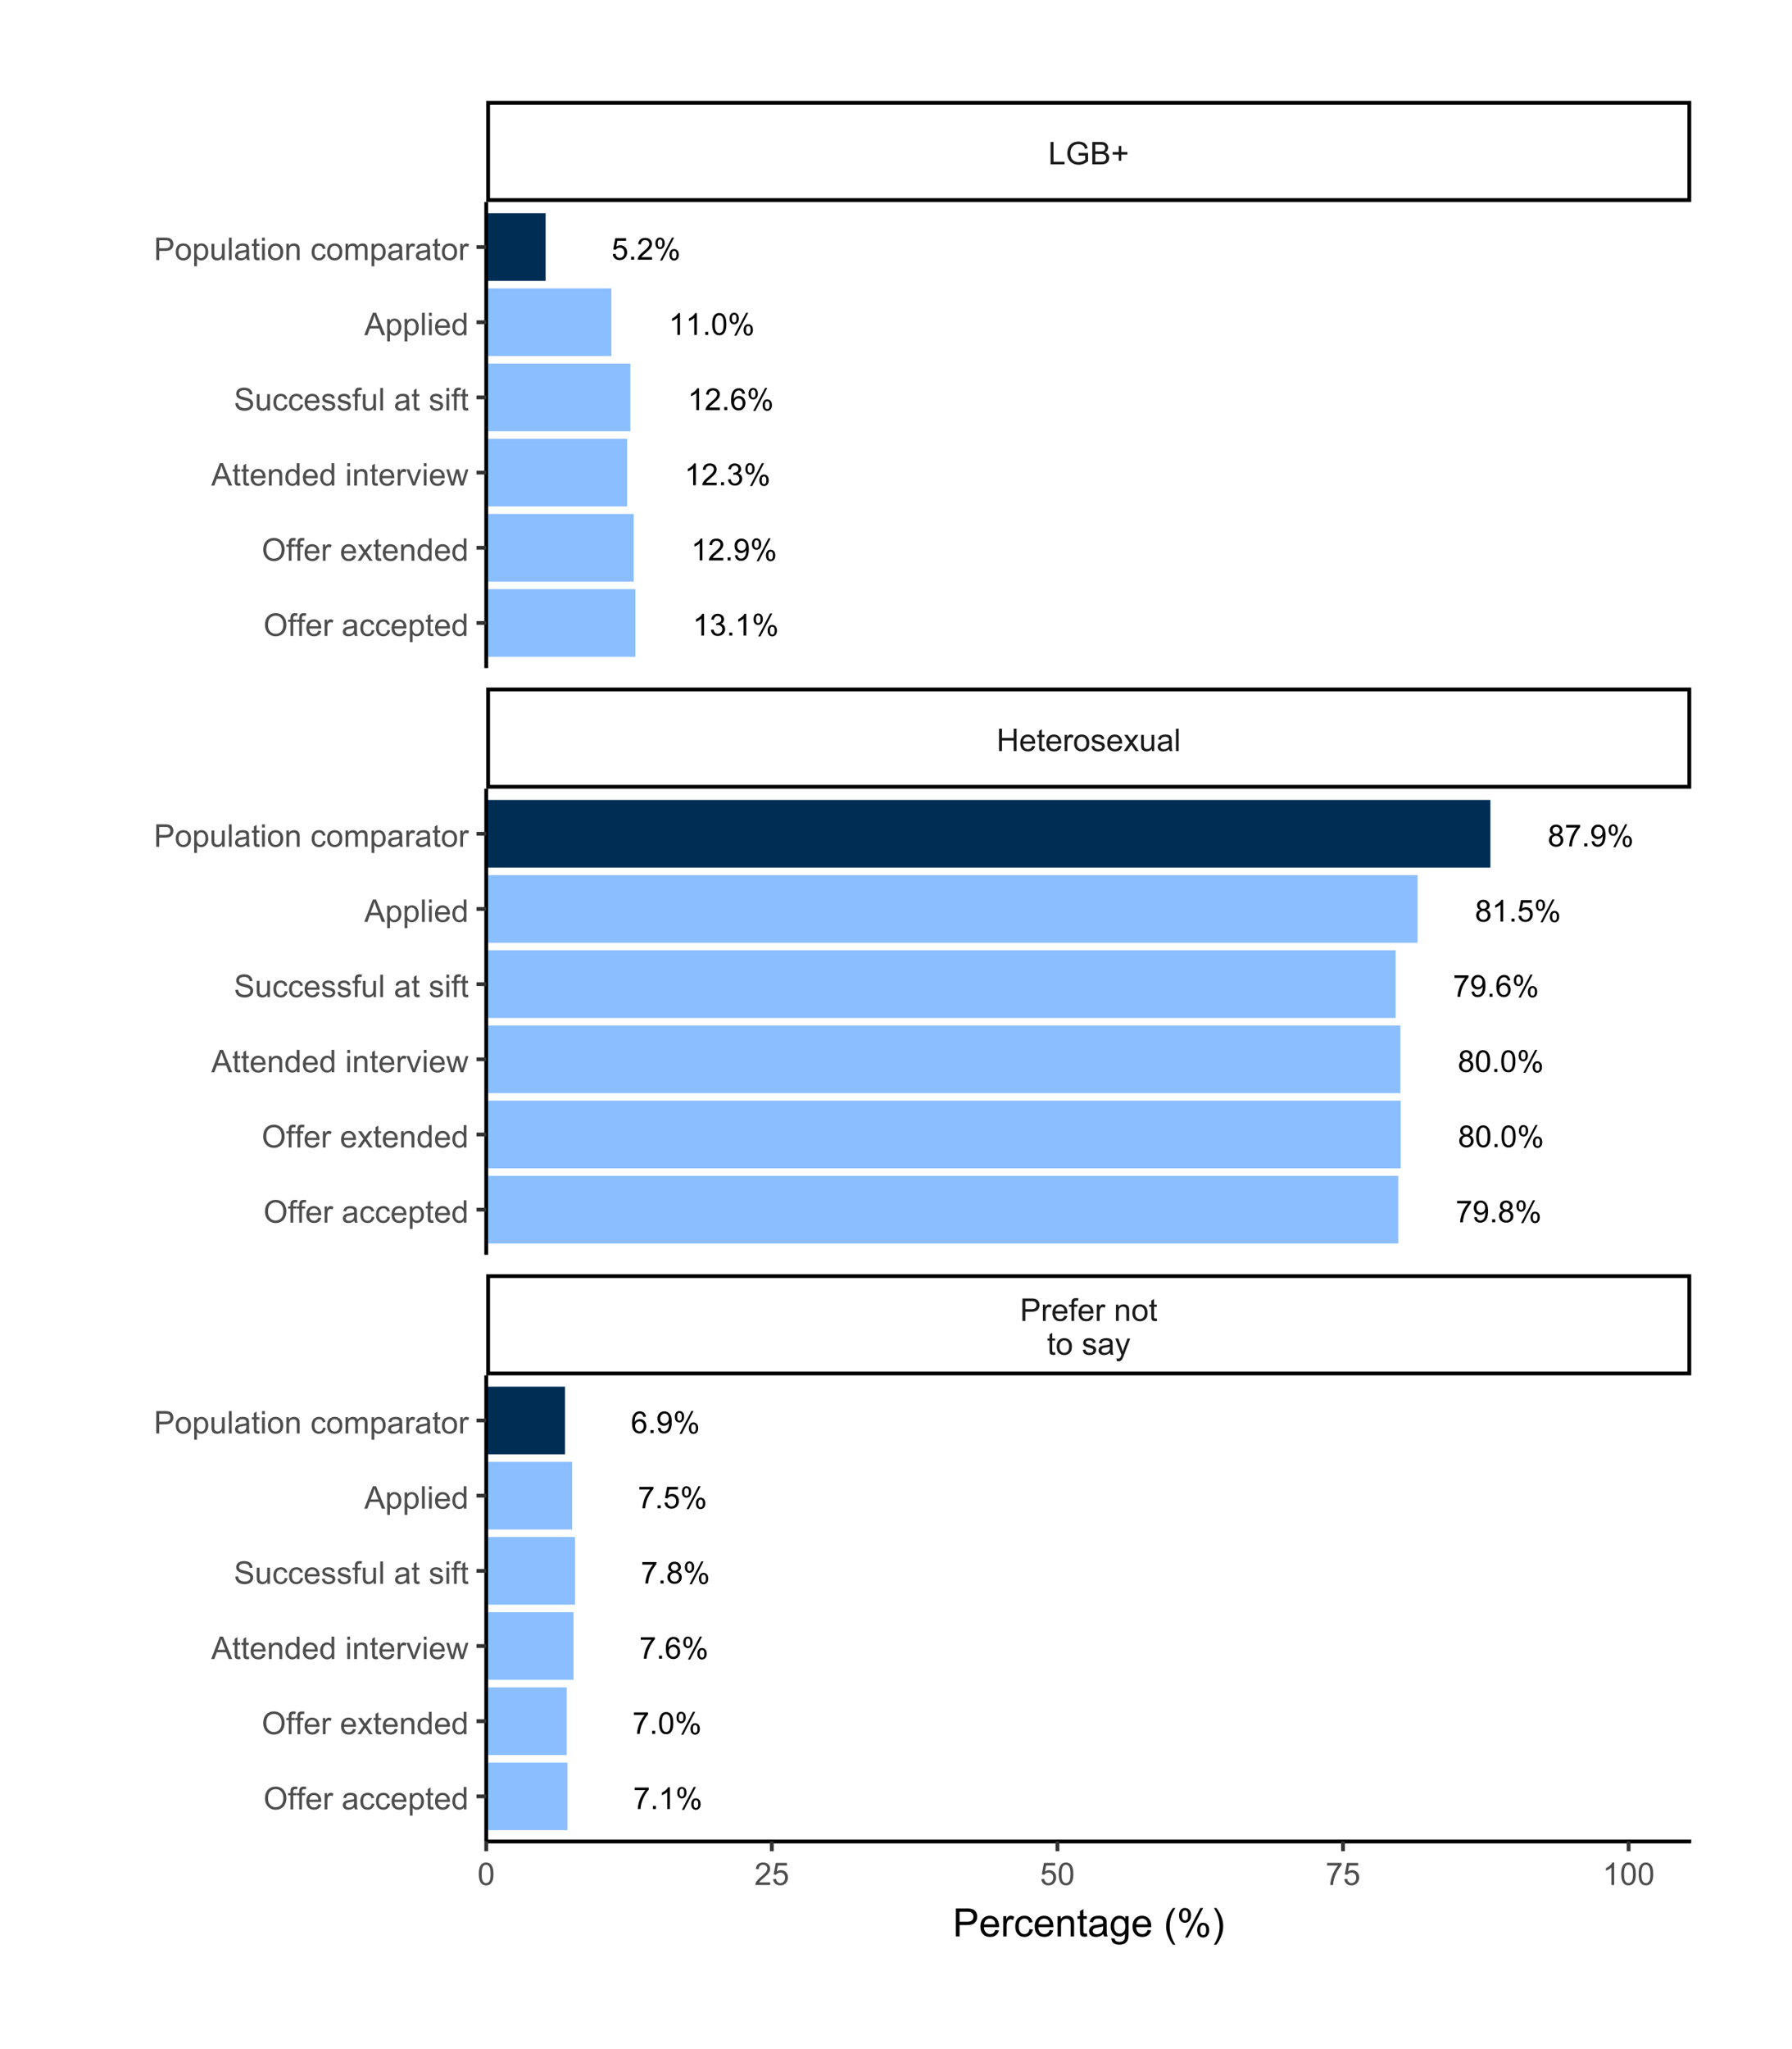 <?xml version="1.0" encoding="UTF-8"?>
<svg xmlns="http://www.w3.org/2000/svg" xmlns:xlink="http://www.w3.org/1999/xlink" width="504" height="576" viewBox="0 0 504 576">
<defs>
<g>
<g id="glyph-0-0">
<path d="M 3.18 0 L 2.43 0 L 2.43 -4.781 C 2.25 -4.609 2.012 -4.438 1.719 -4.266 C 1.426 -4.09 1.164 -3.961 0.93 -3.875 L 0.93 -4.602 C 1.348 -4.797 1.715 -5.039 2.031 -5.316 C 2.344 -5.598 2.566 -5.871 2.695 -6.137 L 3.18 -6.137 Z M 3.18 0 "/>
</g>
<g id="glyph-0-1">
<path d="M 0.359 -1.613 L 1.109 -1.715 C 1.195 -1.289 1.34 -0.98 1.547 -0.793 C 1.754 -0.605 2.008 -0.512 2.305 -0.512 C 2.656 -0.512 2.957 -0.637 3.199 -0.879 C 3.441 -1.125 3.562 -1.426 3.562 -1.789 C 3.562 -2.133 3.449 -2.418 3.227 -2.641 C 3 -2.863 2.715 -2.977 2.367 -2.977 C 2.227 -2.977 2.051 -2.949 1.84 -2.891 L 1.922 -3.551 C 1.973 -3.547 2.012 -3.543 2.043 -3.543 C 2.363 -3.543 2.648 -3.625 2.906 -3.793 C 3.16 -3.961 3.289 -4.215 3.289 -4.562 C 3.289 -4.84 3.195 -5.066 3.008 -5.246 C 2.824 -5.43 2.582 -5.52 2.289 -5.52 C 1.996 -5.52 1.754 -5.426 1.559 -5.242 C 1.363 -5.059 1.238 -4.785 1.184 -4.418 L 0.434 -4.551 C 0.523 -5.055 0.734 -5.445 1.059 -5.719 C 1.383 -5.996 1.789 -6.137 2.273 -6.137 C 2.605 -6.137 2.91 -6.062 3.191 -5.922 C 3.473 -5.777 3.688 -5.582 3.836 -5.336 C 3.984 -5.086 4.059 -4.824 4.059 -4.547 C 4.059 -4.281 3.988 -4.043 3.848 -3.824 C 3.707 -3.609 3.496 -3.438 3.219 -3.309 C 3.578 -3.227 3.859 -3.055 4.059 -2.789 C 4.258 -2.527 4.359 -2.199 4.359 -1.805 C 4.359 -1.27 4.164 -0.82 3.777 -0.449 C 3.387 -0.078 2.895 0.109 2.301 0.109 C 1.766 0.109 1.32 -0.051 0.965 -0.371 C 0.609 -0.691 0.41 -1.105 0.359 -1.613 Z M 0.359 -1.613 "/>
</g>
<g id="glyph-0-2">
<path d="M 0.773 0 L 0.773 -0.855 L 1.629 -0.855 L 1.629 0 Z M 0.773 0 "/>
</g>
<g id="glyph-0-3">
<path d="M 0.496 -4.645 C 0.496 -5.078 0.605 -5.449 0.824 -5.754 C 1.043 -6.062 1.363 -6.215 1.781 -6.215 C 2.164 -6.215 2.48 -6.078 2.73 -5.805 C 2.984 -5.531 3.109 -5.129 3.109 -4.598 C 3.109 -4.082 2.98 -3.684 2.727 -3.402 C 2.473 -3.125 2.16 -2.984 1.789 -2.984 C 1.418 -2.984 1.109 -3.121 0.863 -3.398 C 0.617 -3.672 0.496 -4.086 0.496 -4.645 M 1.801 -5.699 C 1.613 -5.699 1.461 -5.617 1.336 -5.457 C 1.211 -5.293 1.148 -5 1.148 -4.566 C 1.148 -4.176 1.211 -3.902 1.34 -3.742 C 1.465 -3.582 1.617 -3.5 1.801 -3.5 C 1.988 -3.5 2.145 -3.582 2.27 -3.742 C 2.395 -3.902 2.453 -4.199 2.453 -4.625 C 2.453 -5.02 2.391 -5.297 2.266 -5.457 C 2.141 -5.617 1.988 -5.699 1.801 -5.699 M 1.805 0.227 L 5.148 -6.215 L 5.754 -6.215 L 2.426 0.227 L 1.805 0.227 M 4.445 -1.434 C 4.445 -1.871 4.559 -2.246 4.777 -2.547 C 4.996 -2.852 5.316 -3.004 5.734 -3.004 C 6.117 -3.004 6.438 -2.867 6.688 -2.594 C 6.938 -2.32 7.066 -1.918 7.066 -1.387 C 7.066 -0.871 6.938 -0.473 6.684 -0.195 C 6.43 0.086 6.113 0.227 5.738 0.227 C 5.371 0.227 5.062 0.086 4.816 -0.191 C 4.57 -0.465 4.445 -0.879 4.445 -1.434 M 5.754 -2.488 C 5.566 -2.488 5.41 -2.406 5.285 -2.246 C 5.164 -2.086 5.102 -1.789 5.102 -1.359 C 5.102 -0.969 5.164 -0.695 5.289 -0.535 C 5.414 -0.371 5.566 -0.293 5.75 -0.293 C 5.945 -0.293 6.102 -0.371 6.227 -0.535 C 6.348 -0.695 6.41 -0.988 6.41 -1.418 C 6.41 -1.812 6.348 -2.09 6.223 -2.25 C 6.098 -2.41 5.941 -2.488 5.754 -2.488 Z M 5.754 -2.488 "/>
</g>
<g id="glyph-0-4">
<path d="M 4.297 -0.723 L 4.297 0 L 0.258 0 C 0.254 -0.18 0.281 -0.355 0.348 -0.52 C 0.449 -0.797 0.613 -1.066 0.84 -1.332 C 1.066 -1.602 1.395 -1.91 1.82 -2.258 C 2.484 -2.805 2.934 -3.234 3.168 -3.555 C 3.402 -3.871 3.52 -4.172 3.52 -4.457 C 3.52 -4.754 3.41 -5.004 3.199 -5.207 C 2.984 -5.41 2.711 -5.516 2.367 -5.516 C 2.008 -5.516 1.719 -5.406 1.5 -5.188 C 1.285 -4.973 1.176 -4.672 1.172 -4.289 L 0.398 -4.367 C 0.453 -4.941 0.652 -5.383 0.996 -5.684 C 1.34 -5.984 1.805 -6.137 2.383 -6.137 C 2.969 -6.137 3.434 -5.973 3.777 -5.648 C 4.117 -5.324 4.289 -4.918 4.289 -4.438 C 4.289 -4.195 4.238 -3.953 4.141 -3.719 C 4.039 -3.48 3.871 -3.234 3.641 -2.973 C 3.41 -2.711 3.023 -2.352 2.484 -1.895 C 2.035 -1.52 1.746 -1.262 1.617 -1.129 C 1.488 -0.992 1.383 -0.855 1.301 -0.723 Z M 4.297 -0.723 "/>
</g>
<g id="glyph-0-5">
<path d="M 0.469 -1.414 L 1.188 -1.48 C 1.25 -1.141 1.367 -0.895 1.539 -0.742 C 1.711 -0.59 1.93 -0.512 2.199 -0.512 C 2.43 -0.512 2.633 -0.566 2.809 -0.672 C 2.98 -0.777 3.125 -0.918 3.234 -1.094 C 3.344 -1.27 3.438 -1.508 3.512 -1.809 C 3.59 -2.109 3.625 -2.414 3.625 -2.727 C 3.625 -2.758 3.625 -2.809 3.621 -2.875 C 3.473 -2.637 3.266 -2.441 3.008 -2.293 C 2.746 -2.145 2.465 -2.07 2.164 -2.07 C 1.656 -2.07 1.23 -2.254 0.879 -2.621 C 0.531 -2.988 0.355 -3.473 0.355 -4.07 C 0.355 -4.691 0.535 -5.191 0.902 -5.566 C 1.27 -5.945 1.727 -6.137 2.277 -6.137 C 2.672 -6.137 3.035 -6.027 3.367 -5.812 C 3.695 -5.602 3.945 -5.297 4.117 -4.898 C 4.285 -4.504 4.371 -3.93 4.371 -3.18 C 4.371 -2.398 4.289 -1.777 4.117 -1.316 C 3.949 -0.852 3.695 -0.5 3.363 -0.258 C 3.027 -0.016 2.633 0.105 2.184 0.105 C 1.707 0.105 1.316 -0.027 1.012 -0.293 C 0.711 -0.559 0.527 -0.934 0.469 -1.414 M 3.539 -4.109 C 3.539 -4.539 3.426 -4.883 3.195 -5.137 C 2.965 -5.387 2.691 -5.516 2.367 -5.516 C 2.035 -5.516 1.742 -5.379 1.496 -5.105 C 1.25 -4.832 1.125 -4.48 1.125 -4.047 C 1.125 -3.656 1.242 -3.344 1.477 -3.098 C 1.711 -2.855 2.004 -2.734 2.348 -2.734 C 2.695 -2.734 2.98 -2.855 3.203 -3.098 C 3.426 -3.344 3.539 -3.68 3.539 -4.109 Z M 3.539 -4.109 "/>
</g>
<g id="glyph-0-6">
<path d="M 4.246 -4.613 L 3.5 -4.555 C 3.434 -4.852 3.34 -5.062 3.219 -5.199 C 3.016 -5.41 2.766 -5.52 2.469 -5.52 C 2.227 -5.52 2.02 -5.453 1.84 -5.316 C 1.602 -5.145 1.414 -4.895 1.281 -4.562 C 1.145 -4.234 1.074 -3.762 1.066 -3.152 C 1.246 -3.426 1.469 -3.629 1.73 -3.762 C 1.992 -3.898 2.266 -3.965 2.551 -3.965 C 3.051 -3.965 3.477 -3.781 3.828 -3.41 C 4.18 -3.043 4.355 -2.566 4.355 -1.984 C 4.355 -1.602 4.273 -1.242 4.109 -0.914 C 3.941 -0.586 3.715 -0.332 3.426 -0.16 C 3.137 0.016 2.809 0.105 2.441 0.105 C 1.816 0.105 1.309 -0.125 0.914 -0.586 C 0.52 -1.047 0.32 -1.805 0.32 -2.859 C 0.32 -4.039 0.539 -4.898 0.977 -5.434 C 1.355 -5.902 1.867 -6.137 2.512 -6.137 C 2.992 -6.137 3.387 -6 3.695 -5.73 C 4 -5.461 4.188 -5.09 4.246 -4.613 M 1.184 -1.98 C 1.184 -1.723 1.238 -1.473 1.348 -1.238 C 1.457 -1 1.613 -0.82 1.809 -0.699 C 2.008 -0.574 2.215 -0.512 2.43 -0.512 C 2.746 -0.512 3.02 -0.641 3.246 -0.895 C 3.477 -1.152 3.59 -1.5 3.59 -1.938 C 3.59 -2.359 3.477 -2.691 3.25 -2.938 C 3.027 -3.18 2.742 -3.301 2.402 -3.301 C 2.062 -3.301 1.773 -3.18 1.539 -2.938 C 1.301 -2.691 1.184 -2.375 1.184 -1.98 Z M 1.184 -1.98 "/>
</g>
<g id="glyph-0-7">
<path d="M 0.355 -3.012 C 0.355 -3.734 0.43 -4.316 0.578 -4.758 C 0.727 -5.199 0.945 -5.539 1.238 -5.777 C 1.531 -6.016 1.902 -6.137 2.348 -6.137 C 2.676 -6.137 2.961 -6.07 3.211 -5.938 C 3.457 -5.805 3.66 -5.613 3.82 -5.367 C 3.984 -5.117 4.109 -4.816 4.203 -4.457 C 4.293 -4.102 4.34 -3.617 4.34 -3.012 C 4.34 -2.297 4.266 -1.719 4.117 -1.277 C 3.969 -0.836 3.75 -0.496 3.457 -0.258 C 3.164 -0.016 2.793 0.105 2.348 0.105 C 1.758 0.105 1.293 -0.105 0.957 -0.531 C 0.555 -1.039 0.355 -1.867 0.355 -3.012 M 1.125 -3.012 C 1.125 -2.012 1.242 -1.344 1.477 -1.012 C 1.711 -0.68 2.004 -0.512 2.348 -0.512 C 2.691 -0.512 2.98 -0.68 3.215 -1.012 C 3.449 -1.348 3.566 -2.012 3.566 -3.012 C 3.566 -4.02 3.449 -4.688 3.215 -5.02 C 2.98 -5.348 2.688 -5.516 2.34 -5.516 C 1.992 -5.516 1.719 -5.367 1.512 -5.078 C 1.254 -4.703 1.125 -4.016 1.125 -3.012 Z M 1.125 -3.012 "/>
</g>
<g id="glyph-0-8">
<path d="M 0.355 -1.602 L 1.141 -1.668 C 1.199 -1.285 1.336 -0.996 1.547 -0.801 C 1.762 -0.609 2.016 -0.512 2.316 -0.512 C 2.68 -0.512 2.984 -0.648 3.234 -0.922 C 3.484 -1.195 3.609 -1.555 3.609 -2.004 C 3.609 -2.434 3.488 -2.77 3.25 -3.016 C 3.008 -3.266 2.695 -3.387 2.305 -3.387 C 2.062 -3.387 1.844 -3.332 1.652 -3.223 C 1.457 -3.113 1.305 -2.973 1.191 -2.797 L 0.488 -2.887 L 1.078 -6.027 L 4.117 -6.027 L 4.117 -5.309 L 1.68 -5.309 L 1.352 -3.668 C 1.719 -3.922 2.102 -4.051 2.504 -4.051 C 3.039 -4.051 3.488 -3.867 3.855 -3.496 C 4.223 -3.129 4.406 -2.652 4.406 -2.07 C 4.406 -1.52 4.246 -1.039 3.922 -0.637 C 3.531 -0.145 2.996 0.105 2.316 0.105 C 1.762 0.105 1.309 -0.051 0.957 -0.363 C 0.605 -0.672 0.402 -1.086 0.355 -1.602 Z M 0.355 -1.602 "/>
</g>
<g id="glyph-0-9">
<path d="M 0.402 -5.309 L 0.402 -6.031 L 4.359 -6.031 L 4.359 -5.449 C 3.969 -5.035 3.586 -4.484 3.203 -3.797 C 2.82 -3.109 2.527 -2.406 2.316 -1.68 C 2.168 -1.168 2.07 -0.609 2.031 0 L 1.258 0 C 1.266 -0.48 1.363 -1.062 1.543 -1.742 C 1.723 -2.422 1.98 -3.078 2.32 -3.711 C 2.656 -4.344 3.016 -4.875 3.398 -5.309 Z M 0.402 -5.309 "/>
</g>
<g id="glyph-0-10">
<path d="M 1.508 -3.312 C 1.199 -3.426 0.969 -3.59 0.816 -3.801 C 0.668 -4.012 0.594 -4.266 0.594 -4.559 C 0.594 -5.004 0.75 -5.379 1.07 -5.68 C 1.391 -5.984 1.816 -6.137 2.348 -6.137 C 2.879 -6.137 3.309 -5.98 3.633 -5.672 C 3.961 -5.359 4.121 -4.984 4.121 -4.539 C 4.121 -4.254 4.047 -4.008 3.898 -3.801 C 3.75 -3.59 3.523 -3.426 3.223 -3.312 C 3.598 -3.191 3.883 -2.992 4.078 -2.723 C 4.273 -2.449 4.371 -2.125 4.371 -1.746 C 4.371 -1.223 4.188 -0.785 3.816 -0.43 C 3.449 -0.074 2.961 0.105 2.359 0.105 C 1.758 0.105 1.27 -0.074 0.898 -0.43 C 0.531 -0.789 0.348 -1.234 0.348 -1.766 C 0.348 -2.164 0.445 -2.496 0.648 -2.766 C 0.848 -3.035 1.137 -3.215 1.508 -3.312 M 1.359 -4.586 C 1.359 -4.297 1.453 -4.059 1.637 -3.875 C 1.824 -3.691 2.066 -3.602 2.363 -3.602 C 2.652 -3.602 2.891 -3.691 3.074 -3.875 C 3.258 -4.055 3.352 -4.277 3.352 -4.543 C 3.352 -4.816 3.254 -5.051 3.066 -5.238 C 2.875 -5.426 2.637 -5.52 2.355 -5.52 C 2.07 -5.52 1.832 -5.426 1.641 -5.242 C 1.453 -5.059 1.359 -4.84 1.359 -4.586 M 1.117 -1.762 C 1.117 -1.551 1.168 -1.344 1.27 -1.141 C 1.371 -0.941 1.52 -0.785 1.723 -0.676 C 1.922 -0.566 2.137 -0.512 2.367 -0.512 C 2.727 -0.512 3.023 -0.629 3.254 -0.859 C 3.488 -1.09 3.605 -1.383 3.605 -1.738 C 3.605 -2.098 3.484 -2.398 3.246 -2.633 C 3.004 -2.871 2.703 -2.988 2.344 -2.988 C 1.988 -2.988 1.695 -2.871 1.465 -2.637 C 1.234 -2.406 1.117 -2.113 1.117 -1.762 Z M 1.117 -1.762 "/>
</g>
<g id="glyph-1-0">
<path d="M 0.68 0 L 0.68 -6.301 L 3.055 -6.301 C 3.473 -6.301 3.793 -6.277 4.012 -6.238 C 4.324 -6.188 4.582 -6.09 4.789 -5.945 C 5 -5.801 5.168 -5.598 5.297 -5.336 C 5.422 -5.074 5.488 -4.789 5.488 -4.477 C 5.488 -3.941 5.316 -3.488 4.977 -3.117 C 4.637 -2.746 4.02 -2.562 3.129 -2.562 L 1.512 -2.562 L 1.512 0 L 0.68 0 M 1.512 -3.305 L 3.141 -3.305 C 3.68 -3.305 4.062 -3.406 4.289 -3.605 C 4.516 -3.805 4.629 -4.086 4.629 -4.453 C 4.629 -4.715 4.562 -4.941 4.43 -5.129 C 4.293 -5.316 4.121 -5.441 3.902 -5.5 C 3.762 -5.539 3.504 -5.555 3.125 -5.555 L 1.512 -5.555 Z M 1.512 -3.305 "/>
</g>
<g id="glyph-1-1">
<path d="M 0.57 0 L 0.57 -4.562 L 1.266 -4.562 L 1.266 -3.871 C 1.445 -4.195 1.609 -4.41 1.758 -4.512 C 1.91 -4.613 2.074 -4.668 2.258 -4.668 C 2.516 -4.668 2.781 -4.582 3.051 -4.418 L 2.785 -3.699 C 2.594 -3.812 2.406 -3.867 2.219 -3.867 C 2.047 -3.867 1.895 -3.816 1.762 -3.715 C 1.629 -3.613 1.531 -3.473 1.473 -3.293 C 1.387 -3.016 1.344 -2.715 1.344 -2.391 L 1.344 0 Z M 0.57 0 "/>
</g>
<g id="glyph-1-2">
<path d="M 3.703 -1.469 L 4.504 -1.371 C 4.379 -0.902 4.145 -0.543 3.805 -0.285 C 3.461 -0.027 3.027 0.102 2.496 0.102 C 1.828 0.102 1.301 -0.102 0.91 -0.512 C 0.52 -0.926 0.32 -1.5 0.32 -2.242 C 0.32 -3.012 0.52 -3.605 0.914 -4.031 C 1.312 -4.453 1.824 -4.668 2.453 -4.668 C 3.062 -4.668 3.562 -4.457 3.949 -4.043 C 4.336 -3.629 4.527 -3.043 4.527 -2.289 C 4.527 -2.246 4.527 -2.176 4.523 -2.086 L 1.121 -2.086 C 1.148 -1.582 1.293 -1.199 1.547 -0.934 C 1.801 -0.664 2.121 -0.531 2.5 -0.531 C 2.785 -0.531 3.027 -0.605 3.227 -0.758 C 3.426 -0.906 3.586 -1.145 3.703 -1.469 M 1.164 -2.719 L 3.711 -2.719 C 3.68 -3.105 3.582 -3.391 3.422 -3.582 C 3.176 -3.883 2.855 -4.031 2.461 -4.031 C 2.105 -4.031 1.809 -3.91 1.566 -3.676 C 1.324 -3.438 1.191 -3.117 1.164 -2.719 Z M 1.164 -2.719 "/>
</g>
<g id="glyph-1-3">
<path d="M 0.766 0 L 0.766 -3.961 L 0.082 -3.961 L 0.082 -4.562 L 0.766 -4.562 L 0.766 -5.047 C 0.766 -5.355 0.793 -5.582 0.848 -5.73 C 0.922 -5.934 1.051 -6.094 1.238 -6.219 C 1.426 -6.344 1.691 -6.406 2.027 -6.406 C 2.246 -6.406 2.488 -6.383 2.75 -6.328 L 2.633 -5.656 C 2.473 -5.684 2.32 -5.699 2.18 -5.699 C 1.945 -5.699 1.777 -5.648 1.68 -5.547 C 1.582 -5.445 1.535 -5.258 1.535 -4.984 L 1.535 -4.562 L 2.422 -4.562 L 2.422 -3.961 L 1.535 -3.961 L 1.535 0 Z M 0.766 0 "/>
</g>
<g id="glyph-1-4">
</g>
<g id="glyph-1-5">
<path d="M 0.578 0 L 0.578 -4.562 L 1.277 -4.562 L 1.277 -3.914 C 1.609 -4.414 2.094 -4.668 2.727 -4.668 C 3.004 -4.668 3.258 -4.617 3.488 -4.52 C 3.719 -4.418 3.891 -4.289 4.004 -4.129 C 4.121 -3.969 4.199 -3.777 4.246 -3.559 C 4.273 -3.414 4.289 -3.164 4.289 -2.805 L 4.289 0 L 3.516 0 L 3.516 -2.777 C 3.516 -3.09 3.484 -3.328 3.426 -3.484 C 3.363 -3.641 3.258 -3.762 3.105 -3.855 C 2.953 -3.949 2.773 -3.996 2.566 -3.996 C 2.234 -3.996 1.953 -3.891 1.711 -3.684 C 1.473 -3.473 1.352 -3.078 1.352 -2.492 L 1.352 0 Z M 0.578 0 "/>
</g>
<g id="glyph-1-6">
<path d="M 0.293 -2.281 C 0.293 -3.125 0.527 -3.754 0.996 -4.16 C 1.391 -4.496 1.867 -4.668 2.434 -4.668 C 3.059 -4.668 3.57 -4.461 3.969 -4.051 C 4.367 -3.641 4.566 -3.07 4.566 -2.348 C 4.566 -1.758 4.48 -1.297 4.305 -0.961 C 4.129 -0.625 3.871 -0.363 3.535 -0.176 C 3.199 0.012 2.832 0.102 2.434 0.102 C 1.793 0.102 1.277 -0.102 0.883 -0.512 C 0.488 -0.922 0.293 -1.512 0.293 -2.281 M 1.086 -2.281 C 1.086 -1.699 1.215 -1.258 1.469 -0.969 C 1.723 -0.68 2.047 -0.531 2.434 -0.531 C 2.816 -0.531 3.137 -0.68 3.391 -0.973 C 3.645 -1.262 3.773 -1.707 3.773 -2.309 C 3.773 -2.871 3.645 -3.301 3.387 -3.59 C 3.133 -3.879 2.812 -4.027 2.434 -4.027 C 2.047 -4.027 1.723 -3.883 1.469 -3.594 C 1.215 -3.305 1.086 -2.867 1.086 -2.281 Z M 1.086 -2.281 "/>
</g>
<g id="glyph-1-7">
<path d="M 2.27 -0.691 L 2.379 -0.008 C 2.164 0.039 1.969 0.059 1.797 0.059 C 1.516 0.059 1.297 0.016 1.145 -0.074 C 0.988 -0.16 0.879 -0.277 0.816 -0.422 C 0.754 -0.566 0.723 -0.871 0.723 -1.336 L 0.723 -3.961 L 0.156 -3.961 L 0.156 -4.562 L 0.723 -4.562 L 0.723 -5.695 L 1.492 -6.156 L 1.492 -4.562 L 2.27 -4.562 L 2.27 -3.961 L 1.492 -3.961 L 1.492 -1.293 C 1.492 -1.074 1.504 -0.93 1.531 -0.867 C 1.559 -0.805 1.602 -0.754 1.664 -0.719 C 1.727 -0.68 1.816 -0.66 1.93 -0.66 C 2.016 -0.66 2.129 -0.672 2.27 -0.691 Z M 2.27 -0.691 "/>
</g>
<g id="glyph-1-8">
<path d="M 0.27 -1.363 L 1.035 -1.484 C 1.078 -1.176 1.199 -0.941 1.395 -0.777 C 1.59 -0.613 1.863 -0.531 2.219 -0.531 C 2.574 -0.531 2.836 -0.605 3.008 -0.75 C 3.18 -0.895 3.266 -1.062 3.266 -1.258 C 3.266 -1.434 3.191 -1.57 3.039 -1.672 C 2.934 -1.742 2.668 -1.828 2.246 -1.934 C 1.68 -2.078 1.285 -2.199 1.066 -2.305 C 0.848 -2.41 0.684 -2.555 0.57 -2.738 C 0.457 -2.926 0.398 -3.129 0.398 -3.352 C 0.398 -3.555 0.445 -3.742 0.539 -3.918 C 0.633 -4.09 0.758 -4.234 0.918 -4.348 C 1.039 -4.438 1.203 -4.512 1.41 -4.574 C 1.621 -4.637 1.844 -4.668 2.078 -4.668 C 2.438 -4.668 2.754 -4.613 3.023 -4.512 C 3.293 -4.41 3.492 -4.27 3.621 -4.094 C 3.75 -3.918 3.84 -3.68 3.891 -3.387 L 3.133 -3.281 C 3.098 -3.52 3 -3.699 2.832 -3.832 C 2.668 -3.965 2.438 -4.031 2.137 -4.031 C 1.781 -4.031 1.527 -3.973 1.375 -3.855 C 1.223 -3.738 1.148 -3.598 1.148 -3.441 C 1.148 -3.34 1.18 -3.25 1.242 -3.172 C 1.305 -3.09 1.402 -3.02 1.539 -2.965 C 1.617 -2.938 1.844 -2.871 2.223 -2.766 C 2.77 -2.621 3.148 -2.5 3.367 -2.41 C 3.582 -2.316 3.754 -2.18 3.875 -2.004 C 4 -1.824 4.059 -1.605 4.062 -1.34 C 4.059 -1.082 3.984 -0.84 3.836 -0.613 C 3.684 -0.383 3.469 -0.207 3.184 -0.082 C 2.902 0.039 2.578 0.102 2.223 0.102 C 1.629 0.102 1.176 -0.02 0.867 -0.266 C 0.555 -0.512 0.355 -0.879 0.27 -1.363 Z M 0.27 -1.363 "/>
</g>
<g id="glyph-1-9">
<path d="M 3.559 -0.562 C 3.27 -0.32 2.996 -0.148 2.73 -0.047 C 2.465 0.055 2.18 0.102 1.879 0.102 C 1.375 0.102 0.992 -0.02 0.723 -0.266 C 0.453 -0.508 0.316 -0.82 0.316 -1.203 C 0.316 -1.426 0.367 -1.629 0.469 -1.816 C 0.57 -2 0.707 -2.148 0.871 -2.262 C 1.035 -2.371 1.219 -2.457 1.426 -2.516 C 1.578 -2.555 1.809 -2.594 2.113 -2.629 C 2.738 -2.703 3.199 -2.793 3.492 -2.895 C 3.496 -3.004 3.496 -3.07 3.496 -3.098 C 3.496 -3.414 3.426 -3.637 3.277 -3.766 C 3.082 -3.938 2.789 -4.027 2.398 -4.027 C 2.035 -4.027 1.766 -3.961 1.594 -3.836 C 1.418 -3.707 1.289 -3.48 1.207 -3.16 L 0.453 -3.262 C 0.52 -3.586 0.633 -3.848 0.789 -4.047 C 0.949 -4.246 1.176 -4.398 1.473 -4.504 C 1.773 -4.613 2.117 -4.668 2.508 -4.668 C 2.898 -4.668 3.215 -4.621 3.461 -4.527 C 3.703 -4.438 3.883 -4.32 3.996 -4.184 C 4.109 -4.043 4.191 -3.867 4.238 -3.656 C 4.262 -3.523 4.273 -3.289 4.273 -2.945 L 4.273 -1.914 C 4.273 -1.191 4.293 -0.738 4.324 -0.547 C 4.359 -0.355 4.422 -0.176 4.52 0 L 3.711 0 C 3.633 -0.16 3.582 -0.348 3.559 -0.562 M 3.492 -2.289 C 3.211 -2.176 2.793 -2.078 2.23 -2 C 1.91 -1.953 1.688 -1.902 1.555 -1.844 C 1.422 -1.785 1.32 -1.703 1.25 -1.594 C 1.18 -1.48 1.145 -1.359 1.145 -1.227 C 1.145 -1.02 1.223 -0.848 1.379 -0.711 C 1.535 -0.57 1.762 -0.504 2.062 -0.504 C 2.359 -0.504 2.625 -0.566 2.859 -0.699 C 3.09 -0.828 3.262 -1.008 3.367 -1.234 C 3.453 -1.406 3.492 -1.664 3.492 -2.008 Z M 3.492 -2.289 "/>
</g>
<g id="glyph-1-10">
<path d="M 0.547 1.758 L 0.461 1.031 C 0.629 1.078 0.777 1.102 0.902 1.102 C 1.074 1.102 1.211 1.07 1.316 1.016 C 1.418 0.957 1.504 0.875 1.57 0.773 C 1.617 0.695 1.695 0.504 1.805 0.199 C 1.82 0.156 1.844 0.09 1.875 0.008 L 0.141 -4.562 L 0.977 -4.562 L 1.926 -1.922 C 2.047 -1.586 2.16 -1.234 2.258 -0.863 C 2.344 -1.219 2.449 -1.566 2.574 -1.902 L 3.551 -4.562 L 4.324 -4.562 L 2.586 0.078 C 2.402 0.578 2.258 0.926 2.152 1.113 C 2.016 1.367 1.859 1.555 1.68 1.672 C 1.504 1.793 1.289 1.852 1.043 1.852 C 0.895 1.852 0.73 1.82 0.547 1.758 Z M 0.547 1.758 "/>
</g>
<g id="glyph-1-11">
<path d="M 0.703 0 L 0.703 -6.301 L 1.539 -6.301 L 1.539 -3.711 L 4.812 -3.711 L 4.812 -6.301 L 5.645 -6.301 L 5.645 0 L 4.812 0 L 4.812 -2.969 L 1.539 -2.969 L 1.539 0 Z M 0.703 0 "/>
</g>
<g id="glyph-1-12">
<path d="M 0.062 0 L 1.73 -2.371 L 0.188 -4.562 L 1.156 -4.562 L 1.855 -3.492 C 1.988 -3.289 2.094 -3.121 2.176 -2.98 C 2.301 -3.172 2.418 -3.34 2.523 -3.484 L 3.293 -4.562 L 4.215 -4.562 L 2.637 -2.414 L 4.336 0 L 3.387 0 L 2.449 -1.418 L 2.199 -1.801 L 1 0 Z M 0.062 0 "/>
</g>
<g id="glyph-1-13">
<path d="M 3.57 0 L 3.57 -0.672 C 3.215 -0.156 2.734 0.102 2.121 0.102 C 1.852 0.102 1.602 0.051 1.367 -0.051 C 1.137 -0.156 0.961 -0.285 0.848 -0.441 C 0.734 -0.598 0.656 -0.789 0.609 -1.016 C 0.578 -1.164 0.562 -1.406 0.562 -1.734 L 0.562 -4.562 L 1.336 -4.562 L 1.336 -2.031 C 1.336 -1.629 1.352 -1.355 1.383 -1.215 C 1.434 -1.012 1.535 -0.852 1.691 -0.738 C 1.852 -0.621 2.047 -0.562 2.277 -0.562 C 2.508 -0.562 2.727 -0.621 2.93 -0.742 C 3.133 -0.859 3.277 -1.023 3.363 -1.227 C 3.445 -1.43 3.488 -1.73 3.488 -2.117 L 3.488 -4.562 L 4.262 -4.562 L 4.262 0 Z M 3.57 0 "/>
</g>
<g id="glyph-1-14">
<path d="M 0.562 0 L 0.562 -6.301 L 1.336 -6.301 L 1.336 0 Z M 0.562 0 "/>
</g>
<g id="glyph-1-15">
<path d="M 0.645 0 L 0.645 -6.301 L 1.477 -6.301 L 1.477 -0.742 L 4.582 -0.742 L 4.582 0 Z M 0.645 0 "/>
</g>
<g id="glyph-1-16">
<path d="M 3.625 -2.469 L 3.625 -3.211 L 6.297 -3.215 L 6.297 -0.875 C 5.887 -0.551 5.461 -0.305 5.027 -0.141 C 4.594 0.023 4.145 0.109 3.688 0.109 C 3.066 0.109 2.504 -0.023 2 -0.289 C 1.496 -0.555 1.113 -0.938 0.855 -1.441 C 0.598 -1.941 0.469 -2.5 0.469 -3.121 C 0.469 -3.734 0.598 -4.305 0.852 -4.836 C 1.109 -5.367 1.477 -5.762 1.961 -6.02 C 2.441 -6.277 2.996 -6.406 3.621 -6.406 C 4.078 -6.406 4.488 -6.332 4.859 -6.184 C 5.227 -6.039 5.516 -5.832 5.723 -5.57 C 5.934 -5.305 6.09 -4.961 6.199 -4.539 L 5.449 -4.332 C 5.355 -4.652 5.238 -4.902 5.098 -5.086 C 4.957 -5.27 4.754 -5.418 4.496 -5.527 C 4.234 -5.637 3.945 -5.695 3.625 -5.695 C 3.246 -5.695 2.918 -5.637 2.637 -5.52 C 2.359 -5.402 2.137 -5.25 1.965 -5.062 C 1.797 -4.871 1.664 -4.664 1.57 -4.438 C 1.406 -4.051 1.328 -3.625 1.328 -3.172 C 1.328 -2.609 1.426 -2.141 1.617 -1.762 C 1.812 -1.383 2.094 -1.102 2.461 -0.918 C 2.832 -0.734 3.223 -0.645 3.641 -0.645 C 4 -0.645 4.352 -0.715 4.695 -0.852 C 5.039 -0.992 5.301 -1.141 5.477 -1.297 L 5.477 -2.469 Z M 3.625 -2.469 "/>
</g>
<g id="glyph-1-17">
<path d="M 0.645 0 L 0.645 -6.301 L 3.008 -6.301 C 3.488 -6.301 3.875 -6.234 4.164 -6.109 C 4.457 -5.98 4.684 -5.785 4.848 -5.52 C 5.016 -5.254 5.098 -4.977 5.098 -4.688 C 5.098 -4.418 5.023 -4.164 4.875 -3.926 C 4.73 -3.691 4.512 -3.496 4.215 -3.352 C 4.598 -3.238 4.891 -3.051 5.094 -2.781 C 5.297 -2.512 5.402 -2.191 5.402 -1.828 C 5.402 -1.531 5.34 -1.258 5.215 -1.004 C 5.09 -0.75 4.938 -0.555 4.754 -0.418 C 4.57 -0.281 4.34 -0.176 4.062 -0.105 C 3.785 -0.035 3.449 0 3.047 0 L 0.645 0 M 1.477 -3.652 L 2.84 -3.652 C 3.211 -3.652 3.477 -3.676 3.637 -3.727 C 3.848 -3.789 4.008 -3.895 4.113 -4.039 C 4.223 -4.184 4.273 -4.367 4.273 -4.59 C 4.273 -4.797 4.227 -4.98 4.125 -5.141 C 4.023 -5.301 3.883 -5.41 3.695 -5.469 C 3.508 -5.527 3.191 -5.555 2.738 -5.555 L 1.477 -5.555 L 1.477 -3.652 M 1.477 -0.742 L 3.047 -0.742 C 3.316 -0.742 3.504 -0.754 3.613 -0.773 C 3.805 -0.809 3.965 -0.863 4.094 -0.945 C 4.223 -1.027 4.328 -1.141 4.414 -1.297 C 4.496 -1.449 4.539 -1.625 4.539 -1.828 C 4.539 -2.062 4.477 -2.266 4.355 -2.438 C 4.238 -2.613 4.07 -2.734 3.855 -2.805 C 3.645 -2.875 3.336 -2.91 2.934 -2.91 L 1.477 -2.91 Z M 1.477 -0.742 "/>
</g>
<g id="glyph-1-18">
<path d="M 2.203 -1.02 L 2.203 -2.746 L 0.488 -2.746 L 0.488 -3.469 L 2.203 -3.469 L 2.203 -5.184 L 2.934 -5.184 L 2.934 -3.469 L 4.648 -3.469 L 4.648 -2.746 L 2.934 -2.746 L 2.934 -1.02 Z M 2.203 -1.02 "/>
</g>
<g id="glyph-1-19">
<path d="M 0.367 -3.105 C 0.367 -3.852 0.441 -4.449 0.594 -4.906 C 0.75 -5.359 0.977 -5.711 1.277 -5.957 C 1.582 -6.203 1.961 -6.324 2.418 -6.324 C 2.758 -6.324 3.055 -6.258 3.309 -6.121 C 3.562 -5.984 3.773 -5.789 3.941 -5.531 C 4.105 -5.277 4.238 -4.965 4.332 -4.594 C 4.426 -4.227 4.473 -3.73 4.473 -3.105 C 4.473 -2.367 4.398 -1.77 4.246 -1.316 C 4.094 -0.863 3.867 -0.512 3.562 -0.266 C 3.262 -0.016 2.879 0.109 2.418 0.109 C 1.812 0.109 1.336 -0.109 0.988 -0.547 C 0.574 -1.07 0.367 -1.922 0.367 -3.105 M 1.16 -3.105 C 1.16 -2.074 1.281 -1.383 1.523 -1.043 C 1.766 -0.699 2.062 -0.527 2.418 -0.527 C 2.773 -0.527 3.074 -0.699 3.316 -1.043 C 3.559 -1.387 3.68 -2.074 3.68 -3.105 C 3.68 -4.145 3.559 -4.832 3.316 -5.172 C 3.074 -5.516 2.773 -5.684 2.41 -5.684 C 2.055 -5.684 1.773 -5.535 1.559 -5.234 C 1.293 -4.852 1.16 -4.141 1.16 -3.105 Z M 1.16 -3.105 "/>
</g>
<g id="glyph-1-20">
<path d="M 4.43 -0.742 L 4.43 0 L 0.266 0 C 0.262 -0.188 0.289 -0.367 0.355 -0.539 C 0.461 -0.82 0.633 -1.102 0.867 -1.375 C 1.098 -1.648 1.438 -1.969 1.879 -2.328 C 2.562 -2.891 3.023 -3.336 3.266 -3.664 C 3.508 -3.992 3.625 -4.301 3.625 -4.594 C 3.625 -4.898 3.516 -5.16 3.297 -5.367 C 3.078 -5.578 2.793 -5.684 2.441 -5.684 C 2.066 -5.684 1.77 -5.574 1.547 -5.352 C 1.324 -5.125 1.211 -4.816 1.207 -4.422 L 0.414 -4.504 C 0.469 -5.098 0.672 -5.547 1.027 -5.859 C 1.383 -6.168 1.859 -6.324 2.457 -6.324 C 3.062 -6.324 3.539 -6.156 3.895 -5.824 C 4.246 -5.488 4.422 -5.07 4.422 -4.578 C 4.422 -4.324 4.371 -4.078 4.266 -3.832 C 4.164 -3.59 3.992 -3.332 3.754 -3.062 C 3.516 -2.793 3.117 -2.426 2.562 -1.957 C 2.098 -1.566 1.801 -1.301 1.668 -1.164 C 1.535 -1.023 1.426 -0.883 1.34 -0.742 Z M 4.43 -0.742 "/>
</g>
<g id="glyph-1-21">
<path d="M 0.367 -1.648 L 1.176 -1.719 C 1.238 -1.324 1.379 -1.027 1.598 -0.828 C 1.816 -0.629 2.078 -0.527 2.391 -0.527 C 2.762 -0.527 3.078 -0.668 3.336 -0.949 C 3.594 -1.23 3.723 -1.602 3.723 -2.066 C 3.723 -2.508 3.598 -2.855 3.348 -3.109 C 3.102 -3.367 2.777 -3.492 2.375 -3.492 C 2.125 -3.492 1.902 -3.438 1.703 -3.324 C 1.5 -3.211 1.344 -3.062 1.23 -2.883 L 0.504 -2.977 L 1.113 -6.215 L 4.246 -6.215 L 4.246 -5.473 L 1.73 -5.473 L 1.391 -3.781 C 1.77 -4.043 2.168 -4.176 2.582 -4.176 C 3.133 -4.176 3.598 -3.984 3.977 -3.605 C 4.352 -3.223 4.543 -2.734 4.543 -2.137 C 4.543 -1.566 4.375 -1.074 4.043 -0.656 C 3.641 -0.148 3.09 0.109 2.391 0.109 C 1.816 0.109 1.348 -0.055 0.984 -0.375 C 0.625 -0.695 0.418 -1.121 0.367 -1.648 Z M 0.367 -1.648 "/>
</g>
<g id="glyph-1-22">
<path d="M 0.418 -5.473 L 0.418 -6.219 L 4.496 -6.219 L 4.496 -5.617 C 4.094 -5.188 3.695 -4.621 3.301 -3.914 C 2.91 -3.207 2.605 -2.48 2.391 -1.73 C 2.234 -1.203 2.137 -0.629 2.094 0 L 1.297 0 C 1.305 -0.496 1.402 -1.094 1.59 -1.797 C 1.777 -2.496 2.043 -3.176 2.391 -3.828 C 2.738 -4.477 3.109 -5.027 3.504 -5.473 Z M 0.418 -5.473 "/>
</g>
<g id="glyph-1-23">
<path d="M 3.277 0 L 2.504 0 L 2.504 -4.93 C 2.32 -4.75 2.074 -4.574 1.773 -4.395 C 1.469 -4.219 1.199 -4.086 0.957 -3.996 L 0.957 -4.742 C 1.391 -4.945 1.77 -5.195 2.094 -5.484 C 2.418 -5.773 2.645 -6.055 2.781 -6.324 L 3.277 -6.324 Z M 3.277 0 "/>
</g>
<g id="glyph-1-24">
<path d="M 0.426 -3.066 C 0.426 -4.113 0.707 -4.934 1.266 -5.523 C 1.828 -6.113 2.555 -6.41 3.441 -6.41 C 4.023 -6.41 4.547 -6.273 5.016 -5.996 C 5.48 -5.715 5.836 -5.328 6.082 -4.832 C 6.328 -4.336 6.449 -3.77 6.449 -3.141 C 6.449 -2.504 6.32 -1.93 6.062 -1.426 C 5.805 -0.922 5.441 -0.539 4.969 -0.281 C 4.496 -0.023 3.984 0.109 3.438 0.109 C 2.844 0.109 2.316 -0.035 1.848 -0.32 C 1.379 -0.609 1.027 -1 0.785 -1.496 C 0.547 -1.992 0.426 -2.516 0.426 -3.066 M 1.285 -3.055 C 1.285 -2.297 1.488 -1.699 1.898 -1.262 C 2.305 -0.824 2.816 -0.605 3.434 -0.605 C 4.062 -0.605 4.578 -0.828 4.98 -1.266 C 5.387 -1.707 5.59 -2.336 5.59 -3.145 C 5.59 -3.656 5.504 -4.105 5.332 -4.488 C 5.156 -4.871 4.902 -5.168 4.57 -5.379 C 4.234 -5.59 3.863 -5.695 3.445 -5.695 C 2.855 -5.695 2.348 -5.492 1.922 -5.086 C 1.496 -4.68 1.285 -4.004 1.285 -3.055 Z M 1.285 -3.055 "/>
</g>
<g id="glyph-1-25">
<path d="M 3.559 -1.672 L 4.32 -1.574 C 4.234 -1.047 4.023 -0.637 3.68 -0.34 C 3.34 -0.047 2.918 0.102 2.418 0.102 C 1.793 0.102 1.293 -0.102 0.914 -0.508 C 0.535 -0.918 0.344 -1.504 0.344 -2.266 C 0.344 -2.758 0.426 -3.188 0.59 -3.559 C 0.754 -3.926 1 -4.203 1.336 -4.391 C 1.668 -4.574 2.031 -4.668 2.422 -4.668 C 2.918 -4.668 3.324 -4.543 3.641 -4.289 C 3.953 -4.039 4.156 -3.684 4.246 -3.223 L 3.492 -3.105 C 3.422 -3.414 3.297 -3.645 3.113 -3.797 C 2.93 -3.953 2.711 -4.031 2.453 -4.031 C 2.062 -4.031 1.746 -3.891 1.504 -3.613 C 1.262 -3.332 1.141 -2.891 1.141 -2.285 C 1.141 -1.672 1.258 -1.227 1.492 -0.949 C 1.727 -0.672 2.031 -0.531 2.41 -0.531 C 2.715 -0.531 2.969 -0.625 3.172 -0.812 C 3.375 -1 3.504 -1.285 3.559 -1.672 Z M 3.559 -1.672 "/>
</g>
<g id="glyph-1-26">
<path d="M 0.578 1.75 L 0.578 -4.562 L 1.285 -4.562 L 1.285 -3.969 C 1.449 -4.203 1.637 -4.375 1.848 -4.492 C 2.059 -4.609 2.309 -4.668 2.609 -4.668 C 2.996 -4.668 3.34 -4.566 3.641 -4.367 C 3.938 -4.164 4.164 -3.883 4.312 -3.516 C 4.465 -3.152 4.543 -2.75 4.543 -2.316 C 4.543 -1.848 4.457 -1.43 4.289 -1.055 C 4.121 -0.68 3.879 -0.395 3.559 -0.195 C 3.242 0.004 2.906 0.102 2.551 0.102 C 2.293 0.102 2.062 0.047 1.859 -0.059 C 1.652 -0.168 1.484 -0.305 1.352 -0.473 L 1.352 1.75 L 0.578 1.75 M 1.281 -2.258 C 1.281 -1.668 1.398 -1.234 1.637 -0.953 C 1.875 -0.672 2.164 -0.531 2.5 -0.531 C 2.844 -0.531 3.141 -0.68 3.383 -0.969 C 3.629 -1.258 3.75 -1.711 3.75 -2.32 C 3.75 -2.902 3.633 -3.336 3.391 -3.625 C 3.152 -3.914 2.867 -4.059 2.535 -4.062 C 2.207 -4.059 1.914 -3.906 1.66 -3.598 C 1.406 -3.289 1.281 -2.844 1.281 -2.258 Z M 1.281 -2.258 "/>
</g>
<g id="glyph-1-27">
<path d="M 3.539 0 L 3.539 -0.574 C 3.25 -0.125 2.824 0.102 2.266 0.102 C 1.902 0.102 1.566 0.004 1.262 -0.199 C 0.957 -0.398 0.719 -0.68 0.551 -1.039 C 0.383 -1.398 0.301 -1.809 0.301 -2.277 C 0.301 -2.734 0.375 -3.145 0.527 -3.516 C 0.68 -3.887 0.906 -4.172 1.211 -4.371 C 1.516 -4.566 1.855 -4.668 2.23 -4.668 C 2.504 -4.668 2.75 -4.609 2.965 -4.492 C 3.18 -4.375 3.355 -4.227 3.488 -4.039 L 3.488 -6.301 L 4.258 -6.301 L 4.258 0 L 3.539 0 M 1.094 -2.277 C 1.094 -1.691 1.219 -1.258 1.465 -0.969 C 1.711 -0.676 2.004 -0.531 2.336 -0.531 C 2.676 -0.531 2.961 -0.672 3.199 -0.949 C 3.434 -1.223 3.555 -1.645 3.555 -2.211 C 3.555 -2.836 3.434 -3.297 3.191 -3.59 C 2.953 -3.879 2.656 -4.027 2.305 -4.027 C 1.961 -4.027 1.672 -3.887 1.441 -3.605 C 1.211 -3.324 1.094 -2.883 1.094 -2.277 Z M 1.094 -2.277 "/>
</g>
<g id="glyph-1-28">
<path d="M -0.012 0 L 2.406 -6.301 L 3.305 -6.301 L 5.883 0 L 4.934 0 L 4.199 -1.906 L 1.562 -1.906 L 0.871 0 L -0.012 0 M 1.805 -2.586 L 3.941 -2.586 L 3.281 -4.332 C 3.082 -4.859 2.934 -5.297 2.836 -5.637 C 2.754 -5.234 2.641 -4.832 2.496 -4.434 Z M 1.805 -2.586 "/>
</g>
<g id="glyph-1-29">
<path d="M 0.586 -5.41 L 0.586 -6.301 L 1.359 -6.301 L 1.359 -5.41 L 0.586 -5.41 M 0.586 0 L 0.586 -4.562 L 1.359 -4.562 L 1.359 0 Z M 0.586 0 "/>
</g>
<g id="glyph-1-30">
<path d="M 1.848 0 L 0.113 -4.562 L 0.93 -4.562 L 1.906 -1.832 C 2.016 -1.535 2.109 -1.23 2.199 -0.91 C 2.27 -1.152 2.363 -1.441 2.488 -1.777 L 3.504 -4.562 L 4.297 -4.562 L 2.57 0 Z M 1.848 0 "/>
</g>
<g id="glyph-1-31">
<path d="M 1.422 0 L 0.027 -4.562 L 0.824 -4.562 L 1.551 -1.93 L 1.82 -0.949 C 1.832 -1 1.914 -1.312 2.059 -1.891 L 2.785 -4.562 L 3.578 -4.562 L 4.262 -1.918 L 4.492 -1.043 L 4.754 -1.926 L 5.535 -4.562 L 6.285 -4.562 L 4.859 0 L 4.055 0 L 3.332 -2.734 L 3.152 -3.512 L 2.23 0 Z M 1.422 0 "/>
</g>
<g id="glyph-1-32">
<path d="M 0.395 -2.023 L 1.18 -2.094 C 1.219 -1.777 1.305 -1.52 1.441 -1.316 C 1.578 -1.113 1.789 -0.953 2.074 -0.828 C 2.363 -0.703 2.684 -0.641 3.043 -0.641 C 3.359 -0.641 3.641 -0.688 3.883 -0.781 C 4.129 -0.875 4.309 -1.008 4.43 -1.172 C 4.547 -1.336 4.605 -1.516 4.605 -1.711 C 4.605 -1.906 4.551 -2.082 4.434 -2.227 C 4.32 -2.375 4.129 -2.5 3.867 -2.602 C 3.699 -2.664 3.324 -2.77 2.746 -2.906 C 2.168 -3.047 1.762 -3.176 1.531 -3.301 C 1.23 -3.457 1.004 -3.652 0.855 -3.887 C 0.711 -4.121 0.637 -4.383 0.637 -4.672 C 0.637 -4.988 0.727 -5.285 0.906 -5.562 C 1.086 -5.84 1.352 -6.047 1.699 -6.191 C 2.043 -6.336 2.43 -6.406 2.852 -6.406 C 3.32 -6.406 3.73 -6.332 4.09 -6.18 C 4.445 -6.031 4.719 -5.809 4.91 -5.516 C 5.102 -5.227 5.207 -4.895 5.219 -4.523 L 4.422 -4.465 C 4.379 -4.863 4.234 -5.164 3.984 -5.367 C 3.738 -5.57 3.371 -5.672 2.887 -5.672 C 2.383 -5.672 2.016 -5.578 1.785 -5.395 C 1.555 -5.211 1.441 -4.988 1.441 -4.727 C 1.441 -4.5 1.52 -4.312 1.684 -4.168 C 1.844 -4.023 2.266 -3.871 2.941 -3.719 C 3.617 -3.566 4.082 -3.434 4.336 -3.316 C 4.703 -3.148 4.973 -2.934 5.148 -2.676 C 5.324 -2.414 5.41 -2.117 5.41 -1.777 C 5.41 -1.445 5.312 -1.129 5.121 -0.832 C 4.93 -0.535 4.652 -0.305 4.293 -0.141 C 3.934 0.023 3.531 0.109 3.082 0.109 C 2.512 0.109 2.031 0.023 1.648 -0.141 C 1.262 -0.309 0.961 -0.559 0.742 -0.891 C 0.523 -1.227 0.406 -1.602 0.395 -2.023 Z M 0.395 -2.023 "/>
</g>
<g id="glyph-1-33">
<path d="M 0.578 0 L 0.578 -4.562 L 1.273 -4.562 L 1.273 -3.922 C 1.414 -4.148 1.605 -4.328 1.844 -4.461 C 2.082 -4.598 2.352 -4.668 2.656 -4.668 C 2.992 -4.668 3.27 -4.598 3.488 -4.457 C 3.703 -4.316 3.855 -4.121 3.945 -3.867 C 4.305 -4.398 4.773 -4.668 5.355 -4.668 C 5.805 -4.668 6.156 -4.543 6.398 -4.289 C 6.641 -4.039 6.762 -3.652 6.762 -3.133 L 6.762 0 L 5.996 0 L 5.996 -2.875 C 5.996 -3.184 5.969 -3.406 5.918 -3.543 C 5.867 -3.68 5.777 -3.789 5.645 -3.871 C 5.516 -3.953 5.359 -3.996 5.184 -3.996 C 4.859 -3.996 4.594 -3.891 4.383 -3.676 C 4.172 -3.461 4.066 -3.121 4.066 -2.652 L 4.066 0 L 3.293 0 L 3.293 -2.965 C 3.293 -3.309 3.227 -3.566 3.102 -3.738 C 2.977 -3.91 2.77 -3.996 2.484 -3.996 C 2.266 -3.996 2.066 -3.938 1.879 -3.824 C 1.695 -3.711 1.562 -3.543 1.477 -3.32 C 1.395 -3.102 1.352 -2.781 1.352 -2.367 L 1.352 0 Z M 0.578 0 "/>
</g>
<g id="glyph-2-0">
<path d="M 0.848 0 L 0.848 -7.875 L 3.82 -7.875 C 4.34 -7.875 4.742 -7.848 5.016 -7.797 C 5.402 -7.734 5.727 -7.613 5.988 -7.43 C 6.25 -7.25 6.461 -6.996 6.621 -6.672 C 6.777 -6.344 6.859 -5.988 6.859 -5.598 C 6.859 -4.926 6.645 -4.359 6.219 -3.898 C 5.793 -3.434 5.023 -3.203 3.91 -3.203 L 1.891 -3.203 L 1.891 0 L 0.848 0 M 1.891 -4.129 L 3.926 -4.129 C 4.598 -4.129 5.078 -4.254 5.359 -4.508 C 5.645 -4.758 5.785 -5.109 5.785 -5.562 C 5.785 -5.895 5.703 -6.176 5.535 -6.41 C 5.367 -6.645 5.148 -6.801 4.875 -6.875 C 4.703 -6.922 4.379 -6.945 3.906 -6.945 L 1.891 -6.945 Z M 1.891 -4.129 "/>
</g>
<g id="glyph-2-1">
<path d="M 4.629 -1.836 L 5.629 -1.715 C 5.473 -1.129 5.18 -0.676 4.754 -0.355 C 4.328 -0.031 3.781 0.129 3.121 0.129 C 2.285 0.129 1.625 -0.129 1.137 -0.641 C 0.648 -1.156 0.402 -1.875 0.402 -2.805 C 0.402 -3.762 0.648 -4.508 1.145 -5.039 C 1.637 -5.566 2.277 -5.832 3.066 -5.832 C 3.828 -5.832 4.453 -5.574 4.938 -5.055 C 5.418 -4.535 5.66 -3.805 5.66 -2.863 C 5.66 -2.805 5.66 -2.719 5.656 -2.605 L 1.402 -2.605 C 1.438 -1.977 1.613 -1.5 1.934 -1.164 C 2.254 -0.832 2.648 -0.664 3.125 -0.664 C 3.48 -0.664 3.781 -0.758 4.035 -0.945 C 4.285 -1.133 4.484 -1.43 4.629 -1.836 M 1.457 -3.398 L 4.641 -3.398 C 4.598 -3.879 4.477 -4.238 4.273 -4.48 C 3.969 -4.852 3.566 -5.039 3.078 -5.039 C 2.633 -5.039 2.262 -4.891 1.957 -4.594 C 1.656 -4.297 1.488 -3.898 1.457 -3.398 Z M 1.457 -3.398 "/>
</g>
<g id="glyph-2-2">
<path d="M 0.715 0 L 0.715 -5.703 L 1.586 -5.703 L 1.586 -4.84 C 1.805 -5.242 2.012 -5.512 2.199 -5.641 C 2.387 -5.77 2.594 -5.832 2.82 -5.832 C 3.145 -5.832 3.477 -5.73 3.812 -5.523 L 3.48 -4.625 C 3.242 -4.766 3.008 -4.832 2.773 -4.836 C 2.559 -4.832 2.371 -4.77 2.203 -4.645 C 2.035 -4.516 1.914 -4.34 1.844 -4.113 C 1.734 -3.77 1.68 -3.395 1.68 -2.984 L 1.68 0 Z M 0.715 0 "/>
</g>
<g id="glyph-2-3">
<path d="M 4.445 -2.09 L 5.398 -1.965 C 5.293 -1.312 5.027 -0.797 4.602 -0.426 C 4.172 -0.055 3.648 0.129 3.023 0.129 C 2.242 0.129 1.617 -0.125 1.141 -0.637 C 0.668 -1.148 0.43 -1.879 0.43 -2.832 C 0.43 -3.445 0.531 -3.984 0.734 -4.445 C 0.941 -4.91 1.25 -5.254 1.668 -5.488 C 2.086 -5.719 2.539 -5.832 3.031 -5.832 C 3.648 -5.832 4.156 -5.676 4.551 -5.363 C 4.941 -5.051 5.195 -4.605 5.305 -4.027 L 4.367 -3.883 C 4.277 -4.266 4.117 -4.555 3.891 -4.75 C 3.664 -4.941 3.391 -5.039 3.066 -5.039 C 2.578 -5.039 2.184 -4.863 1.879 -4.516 C 1.574 -4.164 1.422 -3.613 1.422 -2.859 C 1.422 -2.09 1.57 -1.535 1.863 -1.188 C 2.156 -0.84 2.539 -0.664 3.012 -0.664 C 3.395 -0.664 3.711 -0.781 3.965 -1.016 C 4.219 -1.246 4.379 -1.605 4.445 -2.09 Z M 4.445 -2.09 "/>
</g>
<g id="glyph-2-4">
<path d="M 0.727 0 L 0.727 -5.703 L 1.594 -5.703 L 1.594 -4.895 C 2.016 -5.52 2.621 -5.832 3.41 -5.832 C 3.754 -5.832 4.07 -5.77 4.359 -5.648 C 4.648 -5.523 4.863 -5.363 5.008 -5.16 C 5.148 -4.961 5.25 -4.723 5.305 -4.445 C 5.344 -4.27 5.359 -3.953 5.359 -3.508 L 5.359 0 L 4.395 0 L 4.395 -3.469 C 4.395 -3.863 4.355 -4.156 4.281 -4.352 C 4.207 -4.547 4.07 -4.703 3.879 -4.82 C 3.688 -4.938 3.465 -4.996 3.207 -4.996 C 2.793 -4.996 2.438 -4.863 2.141 -4.602 C 1.84 -4.34 1.691 -3.844 1.691 -3.117 L 1.691 0 Z M 0.727 0 "/>
</g>
<g id="glyph-2-5">
<path d="M 2.836 -0.863 L 2.977 -0.012 C 2.703 0.047 2.461 0.074 2.246 0.074 C 1.895 0.074 1.621 0.02 1.43 -0.09 C 1.234 -0.203 1.098 -0.348 1.02 -0.527 C 0.941 -0.711 0.902 -1.09 0.902 -1.672 L 0.902 -4.953 L 0.195 -4.953 L 0.195 -5.703 L 0.902 -5.703 L 0.902 -7.117 L 1.863 -7.695 L 1.863 -5.703 L 2.836 -5.703 L 2.836 -4.953 L 1.863 -4.953 L 1.863 -1.617 C 1.863 -1.34 1.879 -1.164 1.914 -1.086 C 1.949 -1.008 2.004 -0.945 2.082 -0.898 C 2.16 -0.852 2.27 -0.828 2.41 -0.828 C 2.52 -0.828 2.66 -0.84 2.836 -0.863 Z M 2.836 -0.863 "/>
</g>
<g id="glyph-2-6">
<path d="M 4.445 -0.703 C 4.09 -0.398 3.746 -0.184 3.414 -0.059 C 3.082 0.066 2.727 0.129 2.348 0.129 C 1.719 0.129 1.238 -0.023 0.902 -0.332 C 0.566 -0.637 0.398 -1.027 0.398 -1.504 C 0.398 -1.781 0.461 -2.039 0.59 -2.27 C 0.715 -2.5 0.883 -2.688 1.086 -2.824 C 1.293 -2.965 1.523 -3.07 1.781 -3.141 C 1.973 -3.191 2.258 -3.242 2.641 -3.289 C 3.422 -3.379 3.996 -3.492 4.367 -3.621 C 4.371 -3.754 4.371 -3.836 4.371 -3.871 C 4.371 -4.266 4.281 -4.543 4.098 -4.703 C 3.852 -4.922 3.484 -5.031 2.996 -5.031 C 2.543 -5.031 2.207 -4.953 1.988 -4.793 C 1.773 -4.633 1.613 -4.352 1.508 -3.949 L 0.562 -4.078 C 0.648 -4.48 0.793 -4.809 0.988 -5.059 C 1.184 -5.305 1.469 -5.496 1.844 -5.633 C 2.215 -5.766 2.645 -5.832 3.137 -5.832 C 3.625 -5.832 4.02 -5.777 4.324 -5.66 C 4.629 -5.547 4.852 -5.402 4.996 -5.23 C 5.137 -5.055 5.238 -4.836 5.297 -4.57 C 5.328 -4.406 5.344 -4.109 5.344 -3.68 L 5.344 -2.391 C 5.344 -1.492 5.363 -0.922 5.406 -0.684 C 5.445 -0.445 5.527 -0.219 5.648 0 L 4.641 0 C 4.539 -0.199 4.477 -0.434 4.445 -0.703 M 4.367 -2.863 C 4.016 -2.719 3.488 -2.598 2.789 -2.496 C 2.391 -2.441 2.109 -2.375 1.945 -2.305 C 1.781 -2.234 1.652 -2.129 1.562 -1.988 C 1.473 -1.852 1.43 -1.699 1.43 -1.531 C 1.43 -1.273 1.527 -1.059 1.723 -0.887 C 1.918 -0.715 2.203 -0.629 2.578 -0.629 C 2.949 -0.629 3.281 -0.711 3.57 -0.871 C 3.863 -1.035 4.074 -1.258 4.211 -1.543 C 4.316 -1.762 4.367 -2.082 4.367 -2.508 Z M 4.367 -2.863 "/>
</g>
<g id="glyph-2-7">
<path d="M 0.547 0.473 L 1.488 0.613 C 1.527 0.902 1.637 1.113 1.816 1.246 C 2.055 1.426 2.383 1.516 2.797 1.516 C 3.246 1.516 3.59 1.426 3.836 1.246 C 4.078 1.066 4.242 0.816 4.328 0.492 C 4.379 0.297 4.402 -0.117 4.398 -0.746 C 3.977 -0.25 3.449 0 2.82 0 C 2.035 0 1.43 -0.281 1 -0.848 C 0.57 -1.414 0.355 -2.094 0.355 -2.883 C 0.355 -3.43 0.453 -3.93 0.648 -4.391 C 0.848 -4.852 1.133 -5.207 1.508 -5.457 C 1.879 -5.707 2.32 -5.832 2.824 -5.832 C 3.5 -5.832 4.055 -5.562 4.492 -5.016 L 4.492 -5.703 L 5.383 -5.703 L 5.383 -0.773 C 5.383 0.113 5.293 0.742 5.109 1.113 C 4.93 1.484 4.645 1.777 4.25 1.992 C 3.859 2.207 3.375 2.316 2.805 2.316 C 2.125 2.316 1.574 2.16 1.156 1.855 C 0.734 1.551 0.535 1.09 0.547 0.473 M 1.348 -2.953 C 1.348 -2.207 1.496 -1.66 1.793 -1.316 C 2.09 -0.973 2.465 -0.801 2.91 -0.801 C 3.355 -0.801 3.727 -0.973 4.027 -1.312 C 4.328 -1.656 4.48 -2.191 4.48 -2.922 C 4.48 -3.621 4.324 -4.148 4.016 -4.5 C 3.707 -4.855 3.332 -5.031 2.895 -5.031 C 2.465 -5.031 2.102 -4.859 1.801 -4.508 C 1.5 -4.16 1.348 -3.641 1.348 -2.953 Z M 1.348 -2.953 "/>
</g>
<g id="glyph-2-8">
</g>
<g id="glyph-2-9">
<path d="M 2.574 2.316 C 2.039 1.641 1.59 0.855 1.219 -0.047 C 0.852 -0.949 0.664 -1.887 0.664 -2.852 C 0.664 -3.703 0.805 -4.52 1.078 -5.301 C 1.402 -6.207 1.898 -7.109 2.574 -8.008 L 3.266 -8.008 C 2.832 -7.262 2.547 -6.73 2.406 -6.414 C 2.188 -5.918 2.016 -5.402 1.891 -4.867 C 1.738 -4.195 1.66 -3.523 1.66 -2.848 C 1.66 -1.125 2.195 0.598 3.266 2.316 Z M 2.574 2.316 "/>
</g>
<g id="glyph-2-10">
<path d="M 0.641 -5.984 C 0.641 -6.547 0.781 -7.023 1.062 -7.418 C 1.348 -7.812 1.758 -8.008 2.293 -8.008 C 2.789 -8.008 3.195 -7.832 3.52 -7.48 C 3.844 -7.125 4.008 -6.609 4.008 -5.926 C 4.008 -5.258 3.844 -4.746 3.516 -4.387 C 3.188 -4.027 2.785 -3.844 2.305 -3.844 C 1.828 -3.844 1.43 -4.023 1.113 -4.379 C 0.797 -4.73 0.641 -5.266 0.641 -5.984 M 2.32 -7.344 C 2.082 -7.344 1.879 -7.238 1.723 -7.031 C 1.562 -6.824 1.484 -6.441 1.484 -5.887 C 1.484 -5.383 1.562 -5.027 1.723 -4.82 C 1.887 -4.613 2.086 -4.512 2.32 -4.512 C 2.562 -4.512 2.766 -4.617 2.926 -4.824 C 3.082 -5.031 3.164 -5.41 3.164 -5.961 C 3.164 -6.469 3.082 -6.828 2.922 -7.035 C 2.762 -7.238 2.559 -7.344 2.32 -7.344 M 2.324 0.289 L 6.633 -8.008 L 7.418 -8.008 L 3.125 0.289 L 2.324 0.289 M 5.73 -1.848 C 5.73 -2.414 5.871 -2.891 6.156 -3.285 C 6.438 -3.676 6.852 -3.871 7.391 -3.871 C 7.883 -3.871 8.293 -3.695 8.617 -3.344 C 8.941 -2.992 9.105 -2.473 9.105 -1.789 C 9.105 -1.121 8.941 -0.609 8.613 -0.25 C 8.285 0.109 7.879 0.289 7.395 0.289 C 6.918 0.289 6.523 0.113 6.207 -0.246 C 5.891 -0.602 5.73 -1.137 5.73 -1.848 M 7.418 -3.207 C 7.176 -3.207 6.973 -3.102 6.812 -2.895 C 6.652 -2.688 6.574 -2.305 6.574 -1.75 C 6.574 -1.25 6.656 -0.895 6.816 -0.688 C 6.977 -0.48 7.176 -0.375 7.414 -0.375 C 7.66 -0.375 7.863 -0.48 8.023 -0.688 C 8.18 -0.895 8.262 -1.273 8.262 -1.828 C 8.262 -2.336 8.18 -2.691 8.02 -2.898 C 7.859 -3.105 7.656 -3.207 7.418 -3.207 Z M 7.418 -3.207 "/>
</g>
<g id="glyph-2-11">
<path d="M 1.359 2.316 L 0.664 2.316 C 1.738 0.598 2.273 -1.125 2.273 -2.848 C 2.273 -3.52 2.195 -4.188 2.039 -4.852 C 1.918 -5.387 1.75 -5.902 1.531 -6.398 C 1.391 -6.719 1.102 -7.258 0.664 -8.008 L 1.359 -8.008 C 2.031 -7.109 2.531 -6.207 2.852 -5.301 C 3.129 -4.52 3.266 -3.703 3.266 -2.852 C 3.266 -1.887 3.082 -0.949 2.711 -0.047 C 2.34 0.855 1.891 1.641 1.359 2.316 Z M 1.359 2.316 "/>
</g>
</g>
<clipPath id="clip-0">
<path clip-rule="nonzero" d="M 136.75 56.77 L 475.656 56.77 L 475.656 187.793 L 136.75 187.793 Z M 136.75 56.77 "/>
</clipPath>
<clipPath id="clip-1">
<path clip-rule="nonzero" d="M 136.75 165 L 179 165 L 179 185 L 136.75 185 Z M 136.75 165 "/>
</clipPath>
<clipPath id="clip-2">
<path clip-rule="nonzero" d="M 136.75 144 L 179 144 L 179 164 L 136.75 164 Z M 136.75 144 "/>
</clipPath>
<clipPath id="clip-3">
<path clip-rule="nonzero" d="M 136.75 123 L 177 123 L 177 143 L 136.75 143 Z M 136.75 123 "/>
</clipPath>
<clipPath id="clip-4">
<path clip-rule="nonzero" d="M 136.75 102 L 178 102 L 178 122 L 136.75 122 Z M 136.75 102 "/>
</clipPath>
<clipPath id="clip-5">
<path clip-rule="nonzero" d="M 136.75 81 L 172 81 L 172 101 L 136.75 101 Z M 136.75 81 "/>
</clipPath>
<clipPath id="clip-6">
<path clip-rule="nonzero" d="M 136.75 59 L 154 59 L 154 79 L 136.75 79 Z M 136.75 59 "/>
</clipPath>
<clipPath id="clip-7">
<path clip-rule="nonzero" d="M 136.75 221.695 L 475.656 221.695 L 475.656 352.719 L 136.75 352.719 Z M 136.75 221.695 "/>
</clipPath>
<clipPath id="clip-8">
<path clip-rule="nonzero" d="M 136.75 330 L 394 330 L 394 350 L 136.75 350 Z M 136.75 330 "/>
</clipPath>
<clipPath id="clip-9">
<path clip-rule="nonzero" d="M 136.75 309 L 394 309 L 394 329 L 136.75 329 Z M 136.75 309 "/>
</clipPath>
<clipPath id="clip-10">
<path clip-rule="nonzero" d="M 136.75 288 L 394 288 L 394 308 L 136.75 308 Z M 136.75 288 "/>
</clipPath>
<clipPath id="clip-11">
<path clip-rule="nonzero" d="M 136.75 267 L 393 267 L 393 287 L 136.75 287 Z M 136.75 267 "/>
</clipPath>
<clipPath id="clip-12">
<path clip-rule="nonzero" d="M 136.75 245 L 399 245 L 399 266 L 136.75 266 Z M 136.75 245 "/>
</clipPath>
<clipPath id="clip-13">
<path clip-rule="nonzero" d="M 136.75 224 L 420 224 L 420 244 L 136.75 244 Z M 136.75 224 "/>
</clipPath>
<clipPath id="clip-14">
<path clip-rule="nonzero" d="M 136.75 386.617 L 475.656 386.617 L 475.656 517.641 L 136.75 517.641 Z M 136.75 386.617 "/>
</clipPath>
<clipPath id="clip-15">
<path clip-rule="nonzero" d="M 136.75 495 L 160 495 L 160 515 L 136.75 515 Z M 136.75 495 "/>
</clipPath>
<clipPath id="clip-16">
<path clip-rule="nonzero" d="M 136.75 474 L 160 474 L 160 494 L 136.75 494 Z M 136.75 474 "/>
</clipPath>
<clipPath id="clip-17">
<path clip-rule="nonzero" d="M 136.75 453 L 162 453 L 162 473 L 136.75 473 Z M 136.75 453 "/>
</clipPath>
<clipPath id="clip-18">
<path clip-rule="nonzero" d="M 136.75 432 L 162 432 L 162 452 L 136.75 452 Z M 136.75 432 "/>
</clipPath>
<clipPath id="clip-19">
<path clip-rule="nonzero" d="M 136.75 410 L 161 410 L 161 430 L 136.75 430 Z M 136.75 410 "/>
</clipPath>
<clipPath id="clip-20">
<path clip-rule="nonzero" d="M 136.75 389 L 159 389 L 159 409 L 136.75 409 Z M 136.75 389 "/>
</clipPath>
<clipPath id="clip-21">
<path clip-rule="nonzero" d="M 136.75 358.195 L 475.656 358.195 L 475.656 386.617 L 136.75 386.617 Z M 136.75 358.195 "/>
</clipPath>
<clipPath id="clip-22">
<path clip-rule="nonzero" d="M 136.75 193.273 L 475.656 193.273 L 475.656 221.695 L 136.75 221.695 Z M 136.75 193.273 "/>
</clipPath>
<clipPath id="clip-23">
<path clip-rule="nonzero" d="M 136.75 28.348 L 475.656 28.348 L 475.656 56.77 L 136.75 56.77 Z M 136.75 28.348 "/>
</clipPath>
</defs>
<rect x="-50.4" y="-57.6" width="604.8" height="691.2" fill="rgb(100%, 100%, 100%)" fill-opacity="1"/>
<rect x="-50.4" y="-57.6" width="604.8" height="691.2" fill="rgb(100%, 100%, 100%)" fill-opacity="1"/>
<g clip-path="url(#clip-0)">
<path fill-rule="nonzero" fill="rgb(100%, 100%, 100%)" fill-opacity="1" d="M 136.75 187.793 L 475.656 187.793 L 475.656 56.77 L 136.75 56.77 Z M 136.75 187.793 "/>
</g>
<g clip-path="url(#clip-1)">
<path fill-rule="nonzero" fill="rgb(54.51%, 74.51%, 100%)" fill-opacity="1" d="M 136.75 184.621 L 178.699 184.621 L 178.699 165.602 L 136.75 165.602 Z M 136.75 184.621 "/>
</g>
<g clip-path="url(#clip-2)">
<path fill-rule="nonzero" fill="rgb(54.51%, 74.51%, 100%)" fill-opacity="1" d="M 136.75 163.488 L 178.227 163.488 L 178.227 144.469 L 136.75 144.469 Z M 136.75 163.488 "/>
</g>
<g clip-path="url(#clip-3)">
<path fill-rule="nonzero" fill="rgb(54.51%, 74.51%, 100%)" fill-opacity="1" d="M 136.75 142.355 L 176.375 142.355 L 176.375 123.336 L 136.75 123.336 Z M 136.75 142.355 "/>
</g>
<g clip-path="url(#clip-4)">
<path fill-rule="nonzero" fill="rgb(54.51%, 74.51%, 100%)" fill-opacity="1" d="M 136.75 121.223 L 177.285 121.223 L 177.285 102.203 L 136.75 102.203 Z M 136.75 121.223 "/>
</g>
<g clip-path="url(#clip-5)">
<path fill-rule="nonzero" fill="rgb(54.51%, 74.51%, 100%)" fill-opacity="1" d="M 136.75 100.09 L 171.941 100.09 L 171.941 81.07 L 136.75 81.07 Z M 136.75 100.09 "/>
</g>
<g clip-path="url(#clip-6)">
<path fill-rule="nonzero" fill="rgb(0%, 17.647%, 32.941%)" fill-opacity="1" d="M 136.75 78.957 L 153.457 78.957 L 153.457 59.938 L 136.75 59.938 Z M 136.75 78.957 "/>
</g>
<g fill="rgb(0%, 0%, 0%)" fill-opacity="1">
<use xlink:href="#glyph-0-0" x="194.836" y="178.668"/>
<use xlink:href="#glyph-0-1" x="199.583" y="178.668"/>
<use xlink:href="#glyph-0-2" x="204.33" y="178.668"/>
<use xlink:href="#glyph-0-0" x="206.702" y="178.668"/>
<use xlink:href="#glyph-0-3" x="211.449" y="178.668"/>
</g>
<g fill="rgb(0%, 0%, 0%)" fill-opacity="1">
<use xlink:href="#glyph-0-0" x="194.367" y="157.535"/>
<use xlink:href="#glyph-0-4" x="199.114" y="157.535"/>
<use xlink:href="#glyph-0-2" x="203.862" y="157.535"/>
<use xlink:href="#glyph-0-5" x="206.233" y="157.535"/>
<use xlink:href="#glyph-0-3" x="210.98" y="157.535"/>
</g>
<g fill="rgb(0%, 0%, 0%)" fill-opacity="1">
<use xlink:href="#glyph-0-0" x="192.516" y="136.402"/>
<use xlink:href="#glyph-0-4" x="197.263" y="136.402"/>
<use xlink:href="#glyph-0-2" x="202.01" y="136.402"/>
<use xlink:href="#glyph-0-1" x="204.382" y="136.402"/>
<use xlink:href="#glyph-0-3" x="209.129" y="136.402"/>
</g>
<g fill="rgb(0%, 0%, 0%)" fill-opacity="1">
<use xlink:href="#glyph-0-0" x="193.426" y="115.27"/>
<use xlink:href="#glyph-0-4" x="198.173" y="115.27"/>
<use xlink:href="#glyph-0-2" x="202.92" y="115.27"/>
<use xlink:href="#glyph-0-6" x="205.292" y="115.27"/>
<use xlink:href="#glyph-0-3" x="210.039" y="115.27"/>
</g>
<g fill="rgb(0%, 0%, 0%)" fill-opacity="1">
<use xlink:href="#glyph-0-0" x="188.078" y="94.137"/>
<use xlink:href="#glyph-0-0" x="192.825" y="94.137"/>
<use xlink:href="#glyph-0-2" x="197.573" y="94.137"/>
<use xlink:href="#glyph-0-7" x="199.944" y="94.137"/>
<use xlink:href="#glyph-0-3" x="204.691" y="94.137"/>
</g>
<g fill="rgb(0%, 0%, 0%)" fill-opacity="1">
<use xlink:href="#glyph-0-8" x="171.973" y="73.004"/>
<use xlink:href="#glyph-0-2" x="176.72" y="73.004"/>
<use xlink:href="#glyph-0-4" x="179.091" y="73.004"/>
<use xlink:href="#glyph-0-3" x="183.839" y="73.004"/>
</g>
<g clip-path="url(#clip-7)">
<path fill-rule="nonzero" fill="rgb(100%, 100%, 100%)" fill-opacity="1" d="M 136.75 352.719 L 475.656 352.719 L 475.656 221.695 L 136.75 221.695 Z M 136.75 352.719 "/>
</g>
<g clip-path="url(#clip-8)">
<path fill-rule="nonzero" fill="rgb(54.51%, 74.51%, 100%)" fill-opacity="1" d="M 136.75 349.547 L 393.254 349.547 L 393.254 330.527 L 136.75 330.527 Z M 136.75 349.547 "/>
</g>
<g clip-path="url(#clip-9)">
<path fill-rule="nonzero" fill="rgb(54.51%, 74.51%, 100%)" fill-opacity="1" d="M 136.75 328.414 L 393.934 328.414 L 393.934 309.395 L 136.75 309.395 Z M 136.75 328.414 "/>
</g>
<g clip-path="url(#clip-10)">
<path fill-rule="nonzero" fill="rgb(54.51%, 74.51%, 100%)" fill-opacity="1" d="M 136.75 307.281 L 393.863 307.281 L 393.863 288.262 L 136.75 288.262 Z M 136.75 307.281 "/>
</g>
<g clip-path="url(#clip-11)">
<path fill-rule="nonzero" fill="rgb(54.51%, 74.51%, 100%)" fill-opacity="1" d="M 136.75 286.148 L 392.523 286.148 L 392.523 267.129 L 136.75 267.129 Z M 136.75 286.148 "/>
</g>
<g clip-path="url(#clip-12)">
<path fill-rule="nonzero" fill="rgb(54.51%, 74.51%, 100%)" fill-opacity="1" d="M 136.75 265.016 L 398.695 265.016 L 398.695 245.996 L 136.75 245.996 Z M 136.75 265.016 "/>
</g>
<g clip-path="url(#clip-13)">
<path fill-rule="nonzero" fill="rgb(0%, 17.647%, 32.941%)" fill-opacity="1" d="M 136.75 243.883 L 419.172 243.883 L 419.172 224.863 L 136.75 224.863 Z M 136.75 243.883 "/>
</g>
<g fill="rgb(0%, 0%, 0%)" fill-opacity="1">
<use xlink:href="#glyph-0-9" x="409.395" y="343.594"/>
<use xlink:href="#glyph-0-5" x="414.142" y="343.594"/>
<use xlink:href="#glyph-0-2" x="418.889" y="343.594"/>
<use xlink:href="#glyph-0-10" x="421.26" y="343.594"/>
<use xlink:href="#glyph-0-3" x="426.008" y="343.594"/>
</g>
<g fill="rgb(0%, 0%, 0%)" fill-opacity="1">
<use xlink:href="#glyph-0-10" x="410.074" y="322.461"/>
<use xlink:href="#glyph-0-7" x="414.821" y="322.461"/>
<use xlink:href="#glyph-0-2" x="419.569" y="322.461"/>
<use xlink:href="#glyph-0-7" x="421.94" y="322.461"/>
<use xlink:href="#glyph-0-3" x="426.687" y="322.461"/>
</g>
<g fill="rgb(0%, 0%, 0%)" fill-opacity="1">
<use xlink:href="#glyph-0-10" x="410.004" y="301.328"/>
<use xlink:href="#glyph-0-7" x="414.751" y="301.328"/>
<use xlink:href="#glyph-0-2" x="419.498" y="301.328"/>
<use xlink:href="#glyph-0-7" x="421.87" y="301.328"/>
<use xlink:href="#glyph-0-3" x="426.617" y="301.328"/>
</g>
<g fill="rgb(0%, 0%, 0%)" fill-opacity="1">
<use xlink:href="#glyph-0-9" x="408.66" y="280.195"/>
<use xlink:href="#glyph-0-5" x="413.407" y="280.195"/>
<use xlink:href="#glyph-0-2" x="418.155" y="280.195"/>
<use xlink:href="#glyph-0-6" x="420.526" y="280.195"/>
<use xlink:href="#glyph-0-3" x="425.273" y="280.195"/>
</g>
<g fill="rgb(0%, 0%, 0%)" fill-opacity="1">
<use xlink:href="#glyph-0-10" x="414.836" y="259.062"/>
<use xlink:href="#glyph-0-0" x="419.583" y="259.062"/>
<use xlink:href="#glyph-0-2" x="424.33" y="259.062"/>
<use xlink:href="#glyph-0-8" x="426.702" y="259.062"/>
<use xlink:href="#glyph-0-3" x="431.449" y="259.062"/>
</g>
<g fill="rgb(0%, 0%, 0%)" fill-opacity="1">
<use xlink:href="#glyph-0-10" x="435.309" y="237.93"/>
<use xlink:href="#glyph-0-9" x="440.056" y="237.93"/>
<use xlink:href="#glyph-0-2" x="444.803" y="237.93"/>
<use xlink:href="#glyph-0-5" x="447.175" y="237.93"/>
<use xlink:href="#glyph-0-3" x="451.922" y="237.93"/>
</g>
<g clip-path="url(#clip-14)">
<path fill-rule="nonzero" fill="rgb(100%, 100%, 100%)" fill-opacity="1" d="M 136.75 517.641 L 475.656 517.641 L 475.656 386.617 L 136.75 386.617 Z M 136.75 517.641 "/>
</g>
<g clip-path="url(#clip-15)">
<path fill-rule="nonzero" fill="rgb(54.51%, 74.51%, 100%)" fill-opacity="1" d="M 136.75 514.473 L 159.594 514.473 L 159.594 495.453 L 136.75 495.453 Z M 136.75 514.473 "/>
</g>
<g clip-path="url(#clip-16)">
<path fill-rule="nonzero" fill="rgb(54.51%, 74.51%, 100%)" fill-opacity="1" d="M 136.75 493.34 L 159.387 493.34 L 159.387 474.32 L 136.75 474.32 Z M 136.75 493.34 "/>
</g>
<g clip-path="url(#clip-17)">
<path fill-rule="nonzero" fill="rgb(54.51%, 74.51%, 100%)" fill-opacity="1" d="M 136.75 472.207 L 161.309 472.207 L 161.309 453.188 L 136.75 453.188 Z M 136.75 472.207 "/>
</g>
<g clip-path="url(#clip-18)">
<path fill-rule="nonzero" fill="rgb(54.51%, 74.51%, 100%)" fill-opacity="1" d="M 136.75 451.074 L 161.738 451.074 L 161.738 432.055 L 136.75 432.055 Z M 136.75 451.074 "/>
</g>
<g clip-path="url(#clip-19)">
<path fill-rule="nonzero" fill="rgb(54.51%, 74.51%, 100%)" fill-opacity="1" d="M 136.75 429.941 L 160.914 429.941 L 160.914 410.922 L 136.75 410.922 Z M 136.75 429.941 "/>
</g>
<g clip-path="url(#clip-20)">
<path fill-rule="nonzero" fill="rgb(0%, 17.647%, 32.941%)" fill-opacity="1" d="M 136.75 408.809 L 158.918 408.809 L 158.918 389.789 L 136.75 389.789 Z M 136.75 408.809 "/>
</g>
<g fill="rgb(0%, 0%, 0%)" fill-opacity="1">
<use xlink:href="#glyph-0-9" x="178.109" y="508.516"/>
<use xlink:href="#glyph-0-2" x="182.857" y="508.516"/>
<use xlink:href="#glyph-0-0" x="185.228" y="508.516"/>
<use xlink:href="#glyph-0-3" x="189.975" y="508.516"/>
</g>
<g fill="rgb(0%, 0%, 0%)" fill-opacity="1">
<use xlink:href="#glyph-0-9" x="177.898" y="487.387"/>
<use xlink:href="#glyph-0-2" x="182.646" y="487.387"/>
<use xlink:href="#glyph-0-7" x="185.017" y="487.387"/>
<use xlink:href="#glyph-0-3" x="189.764" y="487.387"/>
</g>
<g fill="rgb(0%, 0%, 0%)" fill-opacity="1">
<use xlink:href="#glyph-0-9" x="179.82" y="466.254"/>
<use xlink:href="#glyph-0-2" x="184.568" y="466.254"/>
<use xlink:href="#glyph-0-6" x="186.939" y="466.254"/>
<use xlink:href="#glyph-0-3" x="191.686" y="466.254"/>
</g>
<g fill="rgb(0%, 0%, 0%)" fill-opacity="1">
<use xlink:href="#glyph-0-9" x="180.254" y="445.121"/>
<use xlink:href="#glyph-0-2" x="185.001" y="445.121"/>
<use xlink:href="#glyph-0-10" x="187.373" y="445.121"/>
<use xlink:href="#glyph-0-3" x="192.12" y="445.121"/>
</g>
<g fill="rgb(0%, 0%, 0%)" fill-opacity="1">
<use xlink:href="#glyph-0-9" x="179.426" y="423.988"/>
<use xlink:href="#glyph-0-2" x="184.173" y="423.988"/>
<use xlink:href="#glyph-0-8" x="186.545" y="423.988"/>
<use xlink:href="#glyph-0-3" x="191.292" y="423.988"/>
</g>
<g fill="rgb(0%, 0%, 0%)" fill-opacity="1">
<use xlink:href="#glyph-0-6" x="177.434" y="402.855"/>
<use xlink:href="#glyph-0-2" x="182.181" y="402.855"/>
<use xlink:href="#glyph-0-5" x="184.552" y="402.855"/>
<use xlink:href="#glyph-0-3" x="189.3" y="402.855"/>
</g>
<g clip-path="url(#clip-21)">
<path fill-rule="nonzero" fill="rgb(100%, 100%, 100%)" fill-opacity="1" stroke-width="2.134" stroke-linecap="round" stroke-linejoin="round" stroke="rgb(0%, 0%, 0%)" stroke-opacity="1" stroke-miterlimit="10" d="M 136.75 386.617 L 475.656 386.617 L 475.656 358.195 L 136.75 358.195 Z M 136.75 386.617 "/>
</g>
<g fill="rgb(10.196%, 10.196%, 10.196%)" fill-opacity="1">
<use xlink:href="#glyph-1-0" x="286.879" y="371.305"/>
<use xlink:href="#glyph-1-1" x="292.748" y="371.305"/>
<use xlink:href="#glyph-1-2" x="295.679" y="371.305"/>
<use xlink:href="#glyph-1-3" x="300.573" y="371.305"/>
<use xlink:href="#glyph-1-2" x="303.018" y="371.305"/>
<use xlink:href="#glyph-1-1" x="307.912" y="371.305"/>
<use xlink:href="#glyph-1-4" x="310.843" y="371.305"/>
<use xlink:href="#glyph-1-5" x="313.288" y="371.305"/>
<use xlink:href="#glyph-1-6" x="318.182" y="371.305"/>
<use xlink:href="#glyph-1-7" x="323.076" y="371.305"/>
</g>
<g fill="rgb(10.196%, 10.196%, 10.196%)" fill-opacity="1">
<use xlink:href="#glyph-1-7" x="294.461" y="380.809"/>
<use xlink:href="#glyph-1-6" x="296.906" y="380.809"/>
<use xlink:href="#glyph-1-4" x="301.8" y="380.809"/>
<use xlink:href="#glyph-1-8" x="304.245" y="380.809"/>
<use xlink:href="#glyph-1-9" x="308.645" y="380.809"/>
<use xlink:href="#glyph-1-10" x="313.539" y="380.809"/>
</g>
<g clip-path="url(#clip-22)">
<path fill-rule="nonzero" fill="rgb(100%, 100%, 100%)" fill-opacity="1" stroke-width="2.134" stroke-linecap="round" stroke-linejoin="round" stroke="rgb(0%, 0%, 0%)" stroke-opacity="1" stroke-miterlimit="10" d="M 136.75 221.695 L 475.656 221.695 L 475.656 193.273 L 136.75 193.273 Z M 136.75 221.695 "/>
</g>
<g fill="rgb(10.196%, 10.196%, 10.196%)" fill-opacity="1">
<use xlink:href="#glyph-1-11" x="280.273" y="211.133"/>
<use xlink:href="#glyph-1-2" x="286.629" y="211.133"/>
<use xlink:href="#glyph-1-7" x="291.523" y="211.133"/>
<use xlink:href="#glyph-1-2" x="293.968" y="211.133"/>
<use xlink:href="#glyph-1-1" x="298.862" y="211.133"/>
<use xlink:href="#glyph-1-6" x="301.792" y="211.133"/>
<use xlink:href="#glyph-1-8" x="306.686" y="211.133"/>
<use xlink:href="#glyph-1-2" x="311.086" y="211.133"/>
<use xlink:href="#glyph-1-12" x="315.98" y="211.133"/>
<use xlink:href="#glyph-1-13" x="320.38" y="211.133"/>
<use xlink:href="#glyph-1-9" x="325.275" y="211.133"/>
<use xlink:href="#glyph-1-14" x="330.169" y="211.133"/>
</g>
<g clip-path="url(#clip-23)">
<path fill-rule="nonzero" fill="rgb(100%, 100%, 100%)" fill-opacity="1" stroke-width="2.134" stroke-linecap="round" stroke-linejoin="round" stroke="rgb(0%, 0%, 0%)" stroke-opacity="1" stroke-miterlimit="10" d="M 136.75 56.77 L 475.656 56.77 L 475.656 28.348 L 136.75 28.348 Z M 136.75 56.77 "/>
</g>
<g fill="rgb(10.196%, 10.196%, 10.196%)" fill-opacity="1">
<use xlink:href="#glyph-1-15" x="294.824" y="46.207"/>
<use xlink:href="#glyph-1-16" x="299.718" y="46.207"/>
<use xlink:href="#glyph-1-17" x="306.563" y="46.207"/>
<use xlink:href="#glyph-1-18" x="312.433" y="46.207"/>
</g>
<path fill="none" stroke-width="1.067" stroke-linecap="butt" stroke-linejoin="round" stroke="rgb(0%, 0%, 0%)" stroke-opacity="1" stroke-miterlimit="10" d="M 136.75 517.641 L 475.652 517.641 "/>
<path fill="none" stroke-width="1.067" stroke-linecap="butt" stroke-linejoin="round" stroke="rgb(20%, 20%, 20%)" stroke-opacity="1" stroke-miterlimit="10" d="M 136.75 520.383 L 136.75 517.641 "/>
<path fill="none" stroke-width="1.067" stroke-linecap="butt" stroke-linejoin="round" stroke="rgb(20%, 20%, 20%)" stroke-opacity="1" stroke-miterlimit="10" d="M 217.074 520.383 L 217.074 517.641 "/>
<path fill="none" stroke-width="1.067" stroke-linecap="butt" stroke-linejoin="round" stroke="rgb(20%, 20%, 20%)" stroke-opacity="1" stroke-miterlimit="10" d="M 297.398 520.383 L 297.398 517.641 "/>
<path fill="none" stroke-width="1.067" stroke-linecap="butt" stroke-linejoin="round" stroke="rgb(20%, 20%, 20%)" stroke-opacity="1" stroke-miterlimit="10" d="M 377.723 520.383 L 377.723 517.641 "/>
<path fill="none" stroke-width="1.067" stroke-linecap="butt" stroke-linejoin="round" stroke="rgb(20%, 20%, 20%)" stroke-opacity="1" stroke-miterlimit="10" d="M 458.047 520.383 L 458.047 517.641 "/>
<g fill="rgb(30.196%, 30.196%, 30.196%)" fill-opacity="1">
<use xlink:href="#glyph-1-19" x="134.305" y="529.871"/>
</g>
<g fill="rgb(30.196%, 30.196%, 30.196%)" fill-opacity="1">
<use xlink:href="#glyph-1-20" x="212.18" y="529.871"/>
<use xlink:href="#glyph-1-21" x="217.074" y="529.871"/>
</g>
<g fill="rgb(30.196%, 30.196%, 30.196%)" fill-opacity="1">
<use xlink:href="#glyph-1-21" x="292.504" y="529.871"/>
<use xlink:href="#glyph-1-19" x="297.398" y="529.871"/>
</g>
<g fill="rgb(30.196%, 30.196%, 30.196%)" fill-opacity="1">
<use xlink:href="#glyph-1-22" x="372.828" y="529.871"/>
<use xlink:href="#glyph-1-21" x="377.722" y="529.871"/>
</g>
<g fill="rgb(30.196%, 30.196%, 30.196%)" fill-opacity="1">
<use xlink:href="#glyph-1-23" x="450.707" y="529.871"/>
<use xlink:href="#glyph-1-19" x="455.601" y="529.871"/>
<use xlink:href="#glyph-1-19" x="460.495" y="529.871"/>
</g>
<path fill="none" stroke-width="1.067" stroke-linecap="butt" stroke-linejoin="round" stroke="rgb(0%, 0%, 0%)" stroke-opacity="1" stroke-miterlimit="10" d="M 136.75 187.793 L 136.75 56.77 "/>
<g fill="rgb(30.196%, 30.196%, 30.196%)" fill-opacity="1">
<use xlink:href="#glyph-1-24" x="74.098" y="178.762"/>
<use xlink:href="#glyph-1-3" x="80.943" y="178.762"/>
<use xlink:href="#glyph-1-3" x="83.388" y="178.762"/>
<use xlink:href="#glyph-1-2" x="85.832" y="178.762"/>
<use xlink:href="#glyph-1-1" x="90.727" y="178.762"/>
<use xlink:href="#glyph-1-4" x="93.657" y="178.762"/>
<use xlink:href="#glyph-1-9" x="96.102" y="178.762"/>
<use xlink:href="#glyph-1-25" x="100.996" y="178.762"/>
<use xlink:href="#glyph-1-25" x="105.396" y="178.762"/>
<use xlink:href="#glyph-1-2" x="109.796" y="178.762"/>
<use xlink:href="#glyph-1-26" x="114.69" y="178.762"/>
<use xlink:href="#glyph-1-7" x="119.584" y="178.762"/>
<use xlink:href="#glyph-1-2" x="122.029" y="178.762"/>
<use xlink:href="#glyph-1-27" x="126.923" y="178.762"/>
</g>
<g fill="rgb(30.196%, 30.196%, 30.196%)" fill-opacity="1">
<use xlink:href="#glyph-1-24" x="73.602" y="157.629"/>
<use xlink:href="#glyph-1-3" x="80.446" y="157.629"/>
<use xlink:href="#glyph-1-3" x="82.891" y="157.629"/>
<use xlink:href="#glyph-1-2" x="85.336" y="157.629"/>
<use xlink:href="#glyph-1-1" x="90.23" y="157.629"/>
<use xlink:href="#glyph-1-4" x="93.161" y="157.629"/>
<use xlink:href="#glyph-1-2" x="95.606" y="157.629"/>
<use xlink:href="#glyph-1-12" x="100.5" y="157.629"/>
<use xlink:href="#glyph-1-7" x="104.9" y="157.629"/>
<use xlink:href="#glyph-1-2" x="107.345" y="157.629"/>
<use xlink:href="#glyph-1-5" x="112.239" y="157.629"/>
<use xlink:href="#glyph-1-27" x="117.133" y="157.629"/>
<use xlink:href="#glyph-1-2" x="122.027" y="157.629"/>
<use xlink:href="#glyph-1-27" x="126.921" y="157.629"/>
</g>
<g fill="rgb(30.196%, 30.196%, 30.196%)" fill-opacity="1">
<use xlink:href="#glyph-1-28" x="59.418" y="136.496"/>
<use xlink:href="#glyph-1-7" x="65.287" y="136.496"/>
<use xlink:href="#glyph-1-7" x="67.732" y="136.496"/>
<use xlink:href="#glyph-1-2" x="70.177" y="136.496"/>
<use xlink:href="#glyph-1-5" x="75.071" y="136.496"/>
<use xlink:href="#glyph-1-27" x="79.966" y="136.496"/>
<use xlink:href="#glyph-1-2" x="84.86" y="136.496"/>
<use xlink:href="#glyph-1-27" x="89.754" y="136.496"/>
<use xlink:href="#glyph-1-4" x="94.648" y="136.496"/>
<use xlink:href="#glyph-1-29" x="97.093" y="136.496"/>
<use xlink:href="#glyph-1-5" x="99.048" y="136.496"/>
<use xlink:href="#glyph-1-7" x="103.942" y="136.496"/>
<use xlink:href="#glyph-1-2" x="106.387" y="136.496"/>
<use xlink:href="#glyph-1-1" x="111.281" y="136.496"/>
<use xlink:href="#glyph-1-30" x="114.212" y="136.496"/>
<use xlink:href="#glyph-1-29" x="118.612" y="136.496"/>
<use xlink:href="#glyph-1-2" x="120.567" y="136.496"/>
<use xlink:href="#glyph-1-31" x="125.461" y="136.496"/>
</g>
<g fill="rgb(30.196%, 30.196%, 30.196%)" fill-opacity="1">
<use xlink:href="#glyph-1-32" x="65.789" y="115.363"/>
<use xlink:href="#glyph-1-13" x="71.659" y="115.363"/>
<use xlink:href="#glyph-1-25" x="76.553" y="115.363"/>
<use xlink:href="#glyph-1-25" x="80.953" y="115.363"/>
<use xlink:href="#glyph-1-2" x="85.353" y="115.363"/>
<use xlink:href="#glyph-1-8" x="90.247" y="115.363"/>
<use xlink:href="#glyph-1-8" x="94.647" y="115.363"/>
<use xlink:href="#glyph-1-3" x="99.047" y="115.363"/>
<use xlink:href="#glyph-1-13" x="101.492" y="115.363"/>
<use xlink:href="#glyph-1-14" x="106.386" y="115.363"/>
<use xlink:href="#glyph-1-4" x="108.341" y="115.363"/>
<use xlink:href="#glyph-1-9" x="110.786" y="115.363"/>
<use xlink:href="#glyph-1-7" x="115.68" y="115.363"/>
<use xlink:href="#glyph-1-4" x="118.125" y="115.363"/>
<use xlink:href="#glyph-1-8" x="120.57" y="115.363"/>
<use xlink:href="#glyph-1-29" x="124.97" y="115.363"/>
<use xlink:href="#glyph-1-3" x="126.925" y="115.363"/>
<use xlink:href="#glyph-1-7" x="129.37" y="115.363"/>
</g>
<g fill="rgb(30.196%, 30.196%, 30.196%)" fill-opacity="1">
<use xlink:href="#glyph-1-28" x="102.461" y="94.23"/>
<use xlink:href="#glyph-1-26" x="108.33" y="94.23"/>
<use xlink:href="#glyph-1-26" x="113.225" y="94.23"/>
<use xlink:href="#glyph-1-14" x="118.119" y="94.23"/>
<use xlink:href="#glyph-1-29" x="120.074" y="94.23"/>
<use xlink:href="#glyph-1-2" x="122.029" y="94.23"/>
<use xlink:href="#glyph-1-27" x="126.923" y="94.23"/>
</g>
<g fill="rgb(30.196%, 30.196%, 30.196%)" fill-opacity="1">
<use xlink:href="#glyph-1-0" x="43.273" y="73.098"/>
<use xlink:href="#glyph-1-6" x="49.143" y="73.098"/>
<use xlink:href="#glyph-1-26" x="54.037" y="73.098"/>
<use xlink:href="#glyph-1-13" x="58.931" y="73.098"/>
<use xlink:href="#glyph-1-14" x="63.825" y="73.098"/>
<use xlink:href="#glyph-1-9" x="65.78" y="73.098"/>
<use xlink:href="#glyph-1-7" x="70.675" y="73.098"/>
<use xlink:href="#glyph-1-29" x="73.12" y="73.098"/>
<use xlink:href="#glyph-1-6" x="75.075" y="73.098"/>
<use xlink:href="#glyph-1-5" x="79.969" y="73.098"/>
<use xlink:href="#glyph-1-4" x="84.863" y="73.098"/>
<use xlink:href="#glyph-1-25" x="87.308" y="73.098"/>
<use xlink:href="#glyph-1-6" x="91.708" y="73.098"/>
<use xlink:href="#glyph-1-33" x="96.602" y="73.098"/>
<use xlink:href="#glyph-1-26" x="103.932" y="73.098"/>
<use xlink:href="#glyph-1-9" x="108.827" y="73.098"/>
<use xlink:href="#glyph-1-1" x="113.721" y="73.098"/>
<use xlink:href="#glyph-1-9" x="116.651" y="73.098"/>
<use xlink:href="#glyph-1-7" x="121.545" y="73.098"/>
<use xlink:href="#glyph-1-6" x="123.99" y="73.098"/>
<use xlink:href="#glyph-1-1" x="128.884" y="73.098"/>
</g>
<path fill="none" stroke-width="1.067" stroke-linecap="butt" stroke-linejoin="round" stroke="rgb(20%, 20%, 20%)" stroke-opacity="1" stroke-miterlimit="10" d="M 134.008 175.113 L 136.75 175.113 "/>
<path fill="none" stroke-width="1.067" stroke-linecap="butt" stroke-linejoin="round" stroke="rgb(20%, 20%, 20%)" stroke-opacity="1" stroke-miterlimit="10" d="M 134.008 153.98 L 136.75 153.98 "/>
<path fill="none" stroke-width="1.067" stroke-linecap="butt" stroke-linejoin="round" stroke="rgb(20%, 20%, 20%)" stroke-opacity="1" stroke-miterlimit="10" d="M 134.008 132.848 L 136.75 132.848 "/>
<path fill="none" stroke-width="1.067" stroke-linecap="butt" stroke-linejoin="round" stroke="rgb(20%, 20%, 20%)" stroke-opacity="1" stroke-miterlimit="10" d="M 134.008 111.715 L 136.75 111.715 "/>
<path fill="none" stroke-width="1.067" stroke-linecap="butt" stroke-linejoin="round" stroke="rgb(20%, 20%, 20%)" stroke-opacity="1" stroke-miterlimit="10" d="M 134.008 90.582 L 136.75 90.582 "/>
<path fill="none" stroke-width="1.067" stroke-linecap="butt" stroke-linejoin="round" stroke="rgb(20%, 20%, 20%)" stroke-opacity="1" stroke-miterlimit="10" d="M 134.008 69.449 L 136.75 69.449 "/>
<path fill="none" stroke-width="1.067" stroke-linecap="butt" stroke-linejoin="round" stroke="rgb(0%, 0%, 0%)" stroke-opacity="1" stroke-miterlimit="10" d="M 136.75 352.719 L 136.75 221.695 "/>
<g fill="rgb(30.196%, 30.196%, 30.196%)" fill-opacity="1">
<use xlink:href="#glyph-1-24" x="74.098" y="343.688"/>
<use xlink:href="#glyph-1-3" x="80.943" y="343.688"/>
<use xlink:href="#glyph-1-3" x="83.388" y="343.688"/>
<use xlink:href="#glyph-1-2" x="85.832" y="343.688"/>
<use xlink:href="#glyph-1-1" x="90.727" y="343.688"/>
<use xlink:href="#glyph-1-4" x="93.657" y="343.688"/>
<use xlink:href="#glyph-1-9" x="96.102" y="343.688"/>
<use xlink:href="#glyph-1-25" x="100.996" y="343.688"/>
<use xlink:href="#glyph-1-25" x="105.396" y="343.688"/>
<use xlink:href="#glyph-1-2" x="109.796" y="343.688"/>
<use xlink:href="#glyph-1-26" x="114.69" y="343.688"/>
<use xlink:href="#glyph-1-7" x="119.584" y="343.688"/>
<use xlink:href="#glyph-1-2" x="122.029" y="343.688"/>
<use xlink:href="#glyph-1-27" x="126.923" y="343.688"/>
</g>
<g fill="rgb(30.196%, 30.196%, 30.196%)" fill-opacity="1">
<use xlink:href="#glyph-1-24" x="73.602" y="322.555"/>
<use xlink:href="#glyph-1-3" x="80.446" y="322.555"/>
<use xlink:href="#glyph-1-3" x="82.891" y="322.555"/>
<use xlink:href="#glyph-1-2" x="85.336" y="322.555"/>
<use xlink:href="#glyph-1-1" x="90.23" y="322.555"/>
<use xlink:href="#glyph-1-4" x="93.161" y="322.555"/>
<use xlink:href="#glyph-1-2" x="95.606" y="322.555"/>
<use xlink:href="#glyph-1-12" x="100.5" y="322.555"/>
<use xlink:href="#glyph-1-7" x="104.9" y="322.555"/>
<use xlink:href="#glyph-1-2" x="107.345" y="322.555"/>
<use xlink:href="#glyph-1-5" x="112.239" y="322.555"/>
<use xlink:href="#glyph-1-27" x="117.133" y="322.555"/>
<use xlink:href="#glyph-1-2" x="122.027" y="322.555"/>
<use xlink:href="#glyph-1-27" x="126.921" y="322.555"/>
</g>
<g fill="rgb(30.196%, 30.196%, 30.196%)" fill-opacity="1">
<use xlink:href="#glyph-1-28" x="59.418" y="301.422"/>
<use xlink:href="#glyph-1-7" x="65.287" y="301.422"/>
<use xlink:href="#glyph-1-7" x="67.732" y="301.422"/>
<use xlink:href="#glyph-1-2" x="70.177" y="301.422"/>
<use xlink:href="#glyph-1-5" x="75.071" y="301.422"/>
<use xlink:href="#glyph-1-27" x="79.966" y="301.422"/>
<use xlink:href="#glyph-1-2" x="84.86" y="301.422"/>
<use xlink:href="#glyph-1-27" x="89.754" y="301.422"/>
<use xlink:href="#glyph-1-4" x="94.648" y="301.422"/>
<use xlink:href="#glyph-1-29" x="97.093" y="301.422"/>
<use xlink:href="#glyph-1-5" x="99.048" y="301.422"/>
<use xlink:href="#glyph-1-7" x="103.942" y="301.422"/>
<use xlink:href="#glyph-1-2" x="106.387" y="301.422"/>
<use xlink:href="#glyph-1-1" x="111.281" y="301.422"/>
<use xlink:href="#glyph-1-30" x="114.212" y="301.422"/>
<use xlink:href="#glyph-1-29" x="118.612" y="301.422"/>
<use xlink:href="#glyph-1-2" x="120.567" y="301.422"/>
<use xlink:href="#glyph-1-31" x="125.461" y="301.422"/>
</g>
<g fill="rgb(30.196%, 30.196%, 30.196%)" fill-opacity="1">
<use xlink:href="#glyph-1-32" x="65.789" y="280.289"/>
<use xlink:href="#glyph-1-13" x="71.659" y="280.289"/>
<use xlink:href="#glyph-1-25" x="76.553" y="280.289"/>
<use xlink:href="#glyph-1-25" x="80.953" y="280.289"/>
<use xlink:href="#glyph-1-2" x="85.353" y="280.289"/>
<use xlink:href="#glyph-1-8" x="90.247" y="280.289"/>
<use xlink:href="#glyph-1-8" x="94.647" y="280.289"/>
<use xlink:href="#glyph-1-3" x="99.047" y="280.289"/>
<use xlink:href="#glyph-1-13" x="101.492" y="280.289"/>
<use xlink:href="#glyph-1-14" x="106.386" y="280.289"/>
<use xlink:href="#glyph-1-4" x="108.341" y="280.289"/>
<use xlink:href="#glyph-1-9" x="110.786" y="280.289"/>
<use xlink:href="#glyph-1-7" x="115.68" y="280.289"/>
<use xlink:href="#glyph-1-4" x="118.125" y="280.289"/>
<use xlink:href="#glyph-1-8" x="120.57" y="280.289"/>
<use xlink:href="#glyph-1-29" x="124.97" y="280.289"/>
<use xlink:href="#glyph-1-3" x="126.925" y="280.289"/>
<use xlink:href="#glyph-1-7" x="129.37" y="280.289"/>
</g>
<g fill="rgb(30.196%, 30.196%, 30.196%)" fill-opacity="1">
<use xlink:href="#glyph-1-28" x="102.461" y="259.156"/>
<use xlink:href="#glyph-1-26" x="108.33" y="259.156"/>
<use xlink:href="#glyph-1-26" x="113.225" y="259.156"/>
<use xlink:href="#glyph-1-14" x="118.119" y="259.156"/>
<use xlink:href="#glyph-1-29" x="120.074" y="259.156"/>
<use xlink:href="#glyph-1-2" x="122.029" y="259.156"/>
<use xlink:href="#glyph-1-27" x="126.923" y="259.156"/>
</g>
<g fill="rgb(30.196%, 30.196%, 30.196%)" fill-opacity="1">
<use xlink:href="#glyph-1-0" x="43.273" y="238.023"/>
<use xlink:href="#glyph-1-6" x="49.143" y="238.023"/>
<use xlink:href="#glyph-1-26" x="54.037" y="238.023"/>
<use xlink:href="#glyph-1-13" x="58.931" y="238.023"/>
<use xlink:href="#glyph-1-14" x="63.825" y="238.023"/>
<use xlink:href="#glyph-1-9" x="65.78" y="238.023"/>
<use xlink:href="#glyph-1-7" x="70.675" y="238.023"/>
<use xlink:href="#glyph-1-29" x="73.12" y="238.023"/>
<use xlink:href="#glyph-1-6" x="75.075" y="238.023"/>
<use xlink:href="#glyph-1-5" x="79.969" y="238.023"/>
<use xlink:href="#glyph-1-4" x="84.863" y="238.023"/>
<use xlink:href="#glyph-1-25" x="87.308" y="238.023"/>
<use xlink:href="#glyph-1-6" x="91.708" y="238.023"/>
<use xlink:href="#glyph-1-33" x="96.602" y="238.023"/>
<use xlink:href="#glyph-1-26" x="103.932" y="238.023"/>
<use xlink:href="#glyph-1-9" x="108.827" y="238.023"/>
<use xlink:href="#glyph-1-1" x="113.721" y="238.023"/>
<use xlink:href="#glyph-1-9" x="116.651" y="238.023"/>
<use xlink:href="#glyph-1-7" x="121.545" y="238.023"/>
<use xlink:href="#glyph-1-6" x="123.99" y="238.023"/>
<use xlink:href="#glyph-1-1" x="128.884" y="238.023"/>
</g>
<path fill="none" stroke-width="1.067" stroke-linecap="butt" stroke-linejoin="round" stroke="rgb(20%, 20%, 20%)" stroke-opacity="1" stroke-miterlimit="10" d="M 134.008 340.039 L 136.75 340.039 "/>
<path fill="none" stroke-width="1.067" stroke-linecap="butt" stroke-linejoin="round" stroke="rgb(20%, 20%, 20%)" stroke-opacity="1" stroke-miterlimit="10" d="M 134.008 318.906 L 136.75 318.906 "/>
<path fill="none" stroke-width="1.067" stroke-linecap="butt" stroke-linejoin="round" stroke="rgb(20%, 20%, 20%)" stroke-opacity="1" stroke-miterlimit="10" d="M 134.008 297.773 L 136.75 297.773 "/>
<path fill="none" stroke-width="1.067" stroke-linecap="butt" stroke-linejoin="round" stroke="rgb(20%, 20%, 20%)" stroke-opacity="1" stroke-miterlimit="10" d="M 134.008 276.641 L 136.75 276.641 "/>
<path fill="none" stroke-width="1.067" stroke-linecap="butt" stroke-linejoin="round" stroke="rgb(20%, 20%, 20%)" stroke-opacity="1" stroke-miterlimit="10" d="M 134.008 255.508 L 136.75 255.508 "/>
<path fill="none" stroke-width="1.067" stroke-linecap="butt" stroke-linejoin="round" stroke="rgb(20%, 20%, 20%)" stroke-opacity="1" stroke-miterlimit="10" d="M 134.008 234.375 L 136.75 234.375 "/>
<path fill="none" stroke-width="1.067" stroke-linecap="butt" stroke-linejoin="round" stroke="rgb(0%, 0%, 0%)" stroke-opacity="1" stroke-miterlimit="10" d="M 136.75 517.641 L 136.75 386.617 "/>
<g fill="rgb(30.196%, 30.196%, 30.196%)" fill-opacity="1">
<use xlink:href="#glyph-1-24" x="74.098" y="508.613"/>
<use xlink:href="#glyph-1-3" x="80.943" y="508.613"/>
<use xlink:href="#glyph-1-3" x="83.388" y="508.613"/>
<use xlink:href="#glyph-1-2" x="85.832" y="508.613"/>
<use xlink:href="#glyph-1-1" x="90.727" y="508.613"/>
<use xlink:href="#glyph-1-4" x="93.657" y="508.613"/>
<use xlink:href="#glyph-1-9" x="96.102" y="508.613"/>
<use xlink:href="#glyph-1-25" x="100.996" y="508.613"/>
<use xlink:href="#glyph-1-25" x="105.396" y="508.613"/>
<use xlink:href="#glyph-1-2" x="109.796" y="508.613"/>
<use xlink:href="#glyph-1-26" x="114.69" y="508.613"/>
<use xlink:href="#glyph-1-7" x="119.584" y="508.613"/>
<use xlink:href="#glyph-1-2" x="122.029" y="508.613"/>
<use xlink:href="#glyph-1-27" x="126.923" y="508.613"/>
</g>
<g fill="rgb(30.196%, 30.196%, 30.196%)" fill-opacity="1">
<use xlink:href="#glyph-1-24" x="73.602" y="487.48"/>
<use xlink:href="#glyph-1-3" x="80.446" y="487.48"/>
<use xlink:href="#glyph-1-3" x="82.891" y="487.48"/>
<use xlink:href="#glyph-1-2" x="85.336" y="487.48"/>
<use xlink:href="#glyph-1-1" x="90.23" y="487.48"/>
<use xlink:href="#glyph-1-4" x="93.161" y="487.48"/>
<use xlink:href="#glyph-1-2" x="95.606" y="487.48"/>
<use xlink:href="#glyph-1-12" x="100.5" y="487.48"/>
<use xlink:href="#glyph-1-7" x="104.9" y="487.48"/>
<use xlink:href="#glyph-1-2" x="107.345" y="487.48"/>
<use xlink:href="#glyph-1-5" x="112.239" y="487.48"/>
<use xlink:href="#glyph-1-27" x="117.133" y="487.48"/>
<use xlink:href="#glyph-1-2" x="122.027" y="487.48"/>
<use xlink:href="#glyph-1-27" x="126.921" y="487.48"/>
</g>
<g fill="rgb(30.196%, 30.196%, 30.196%)" fill-opacity="1">
<use xlink:href="#glyph-1-28" x="59.418" y="466.348"/>
<use xlink:href="#glyph-1-7" x="65.287" y="466.348"/>
<use xlink:href="#glyph-1-7" x="67.732" y="466.348"/>
<use xlink:href="#glyph-1-2" x="70.177" y="466.348"/>
<use xlink:href="#glyph-1-5" x="75.071" y="466.348"/>
<use xlink:href="#glyph-1-27" x="79.966" y="466.348"/>
<use xlink:href="#glyph-1-2" x="84.86" y="466.348"/>
<use xlink:href="#glyph-1-27" x="89.754" y="466.348"/>
<use xlink:href="#glyph-1-4" x="94.648" y="466.348"/>
<use xlink:href="#glyph-1-29" x="97.093" y="466.348"/>
<use xlink:href="#glyph-1-5" x="99.048" y="466.348"/>
<use xlink:href="#glyph-1-7" x="103.942" y="466.348"/>
<use xlink:href="#glyph-1-2" x="106.387" y="466.348"/>
<use xlink:href="#glyph-1-1" x="111.281" y="466.348"/>
<use xlink:href="#glyph-1-30" x="114.212" y="466.348"/>
<use xlink:href="#glyph-1-29" x="118.612" y="466.348"/>
<use xlink:href="#glyph-1-2" x="120.567" y="466.348"/>
<use xlink:href="#glyph-1-31" x="125.461" y="466.348"/>
</g>
<g fill="rgb(30.196%, 30.196%, 30.196%)" fill-opacity="1">
<use xlink:href="#glyph-1-32" x="65.789" y="445.215"/>
<use xlink:href="#glyph-1-13" x="71.659" y="445.215"/>
<use xlink:href="#glyph-1-25" x="76.553" y="445.215"/>
<use xlink:href="#glyph-1-25" x="80.953" y="445.215"/>
<use xlink:href="#glyph-1-2" x="85.353" y="445.215"/>
<use xlink:href="#glyph-1-8" x="90.247" y="445.215"/>
<use xlink:href="#glyph-1-8" x="94.647" y="445.215"/>
<use xlink:href="#glyph-1-3" x="99.047" y="445.215"/>
<use xlink:href="#glyph-1-13" x="101.492" y="445.215"/>
<use xlink:href="#glyph-1-14" x="106.386" y="445.215"/>
<use xlink:href="#glyph-1-4" x="108.341" y="445.215"/>
<use xlink:href="#glyph-1-9" x="110.786" y="445.215"/>
<use xlink:href="#glyph-1-7" x="115.68" y="445.215"/>
<use xlink:href="#glyph-1-4" x="118.125" y="445.215"/>
<use xlink:href="#glyph-1-8" x="120.57" y="445.215"/>
<use xlink:href="#glyph-1-29" x="124.97" y="445.215"/>
<use xlink:href="#glyph-1-3" x="126.925" y="445.215"/>
<use xlink:href="#glyph-1-7" x="129.37" y="445.215"/>
</g>
<g fill="rgb(30.196%, 30.196%, 30.196%)" fill-opacity="1">
<use xlink:href="#glyph-1-28" x="102.461" y="424.082"/>
<use xlink:href="#glyph-1-26" x="108.33" y="424.082"/>
<use xlink:href="#glyph-1-26" x="113.225" y="424.082"/>
<use xlink:href="#glyph-1-14" x="118.119" y="424.082"/>
<use xlink:href="#glyph-1-29" x="120.074" y="424.082"/>
<use xlink:href="#glyph-1-2" x="122.029" y="424.082"/>
<use xlink:href="#glyph-1-27" x="126.923" y="424.082"/>
</g>
<g fill="rgb(30.196%, 30.196%, 30.196%)" fill-opacity="1">
<use xlink:href="#glyph-1-0" x="43.273" y="402.949"/>
<use xlink:href="#glyph-1-6" x="49.143" y="402.949"/>
<use xlink:href="#glyph-1-26" x="54.037" y="402.949"/>
<use xlink:href="#glyph-1-13" x="58.931" y="402.949"/>
<use xlink:href="#glyph-1-14" x="63.825" y="402.949"/>
<use xlink:href="#glyph-1-9" x="65.78" y="402.949"/>
<use xlink:href="#glyph-1-7" x="70.675" y="402.949"/>
<use xlink:href="#glyph-1-29" x="73.12" y="402.949"/>
<use xlink:href="#glyph-1-6" x="75.075" y="402.949"/>
<use xlink:href="#glyph-1-5" x="79.969" y="402.949"/>
<use xlink:href="#glyph-1-4" x="84.863" y="402.949"/>
<use xlink:href="#glyph-1-25" x="87.308" y="402.949"/>
<use xlink:href="#glyph-1-6" x="91.708" y="402.949"/>
<use xlink:href="#glyph-1-33" x="96.602" y="402.949"/>
<use xlink:href="#glyph-1-26" x="103.932" y="402.949"/>
<use xlink:href="#glyph-1-9" x="108.827" y="402.949"/>
<use xlink:href="#glyph-1-1" x="113.721" y="402.949"/>
<use xlink:href="#glyph-1-9" x="116.651" y="402.949"/>
<use xlink:href="#glyph-1-7" x="121.545" y="402.949"/>
<use xlink:href="#glyph-1-6" x="123.99" y="402.949"/>
<use xlink:href="#glyph-1-1" x="128.884" y="402.949"/>
</g>
<path fill="none" stroke-width="1.067" stroke-linecap="butt" stroke-linejoin="round" stroke="rgb(20%, 20%, 20%)" stroke-opacity="1" stroke-miterlimit="10" d="M 134.008 504.961 L 136.75 504.961 "/>
<path fill="none" stroke-width="1.067" stroke-linecap="butt" stroke-linejoin="round" stroke="rgb(20%, 20%, 20%)" stroke-opacity="1" stroke-miterlimit="10" d="M 134.008 483.828 L 136.75 483.828 "/>
<path fill="none" stroke-width="1.067" stroke-linecap="butt" stroke-linejoin="round" stroke="rgb(20%, 20%, 20%)" stroke-opacity="1" stroke-miterlimit="10" d="M 134.008 462.695 L 136.75 462.695 "/>
<path fill="none" stroke-width="1.067" stroke-linecap="butt" stroke-linejoin="round" stroke="rgb(20%, 20%, 20%)" stroke-opacity="1" stroke-miterlimit="10" d="M 134.008 441.562 L 136.75 441.562 "/>
<path fill="none" stroke-width="1.067" stroke-linecap="butt" stroke-linejoin="round" stroke="rgb(20%, 20%, 20%)" stroke-opacity="1" stroke-miterlimit="10" d="M 134.008 420.43 L 136.75 420.43 "/>
<path fill="none" stroke-width="1.067" stroke-linecap="butt" stroke-linejoin="round" stroke="rgb(20%, 20%, 20%)" stroke-opacity="1" stroke-miterlimit="10" d="M 134.008 399.297 L 136.75 399.297 "/>
<g fill="rgb(0%, 0%, 0%)" fill-opacity="1">
<use xlink:href="#glyph-2-0" x="267.988" y="544.34"/>
<use xlink:href="#glyph-2-1" x="275.325" y="544.34"/>
<use xlink:href="#glyph-2-2" x="281.443" y="544.34"/>
<use xlink:href="#glyph-2-3" x="285.106" y="544.34"/>
<use xlink:href="#glyph-2-1" x="290.606" y="544.34"/>
<use xlink:href="#glyph-2-4" x="296.724" y="544.34"/>
<use xlink:href="#glyph-2-5" x="302.841" y="544.34"/>
<use xlink:href="#glyph-2-6" x="305.897" y="544.34"/>
<use xlink:href="#glyph-2-7" x="312.015" y="544.34"/>
<use xlink:href="#glyph-2-1" x="318.133" y="544.34"/>
<use xlink:href="#glyph-2-8" x="324.25" y="544.34"/>
<use xlink:href="#glyph-2-9" x="327.307" y="544.34"/>
<use xlink:href="#glyph-2-10" x="330.97" y="544.34"/>
<use xlink:href="#glyph-2-11" x="340.75" y="544.34"/>
</g>
</svg>
